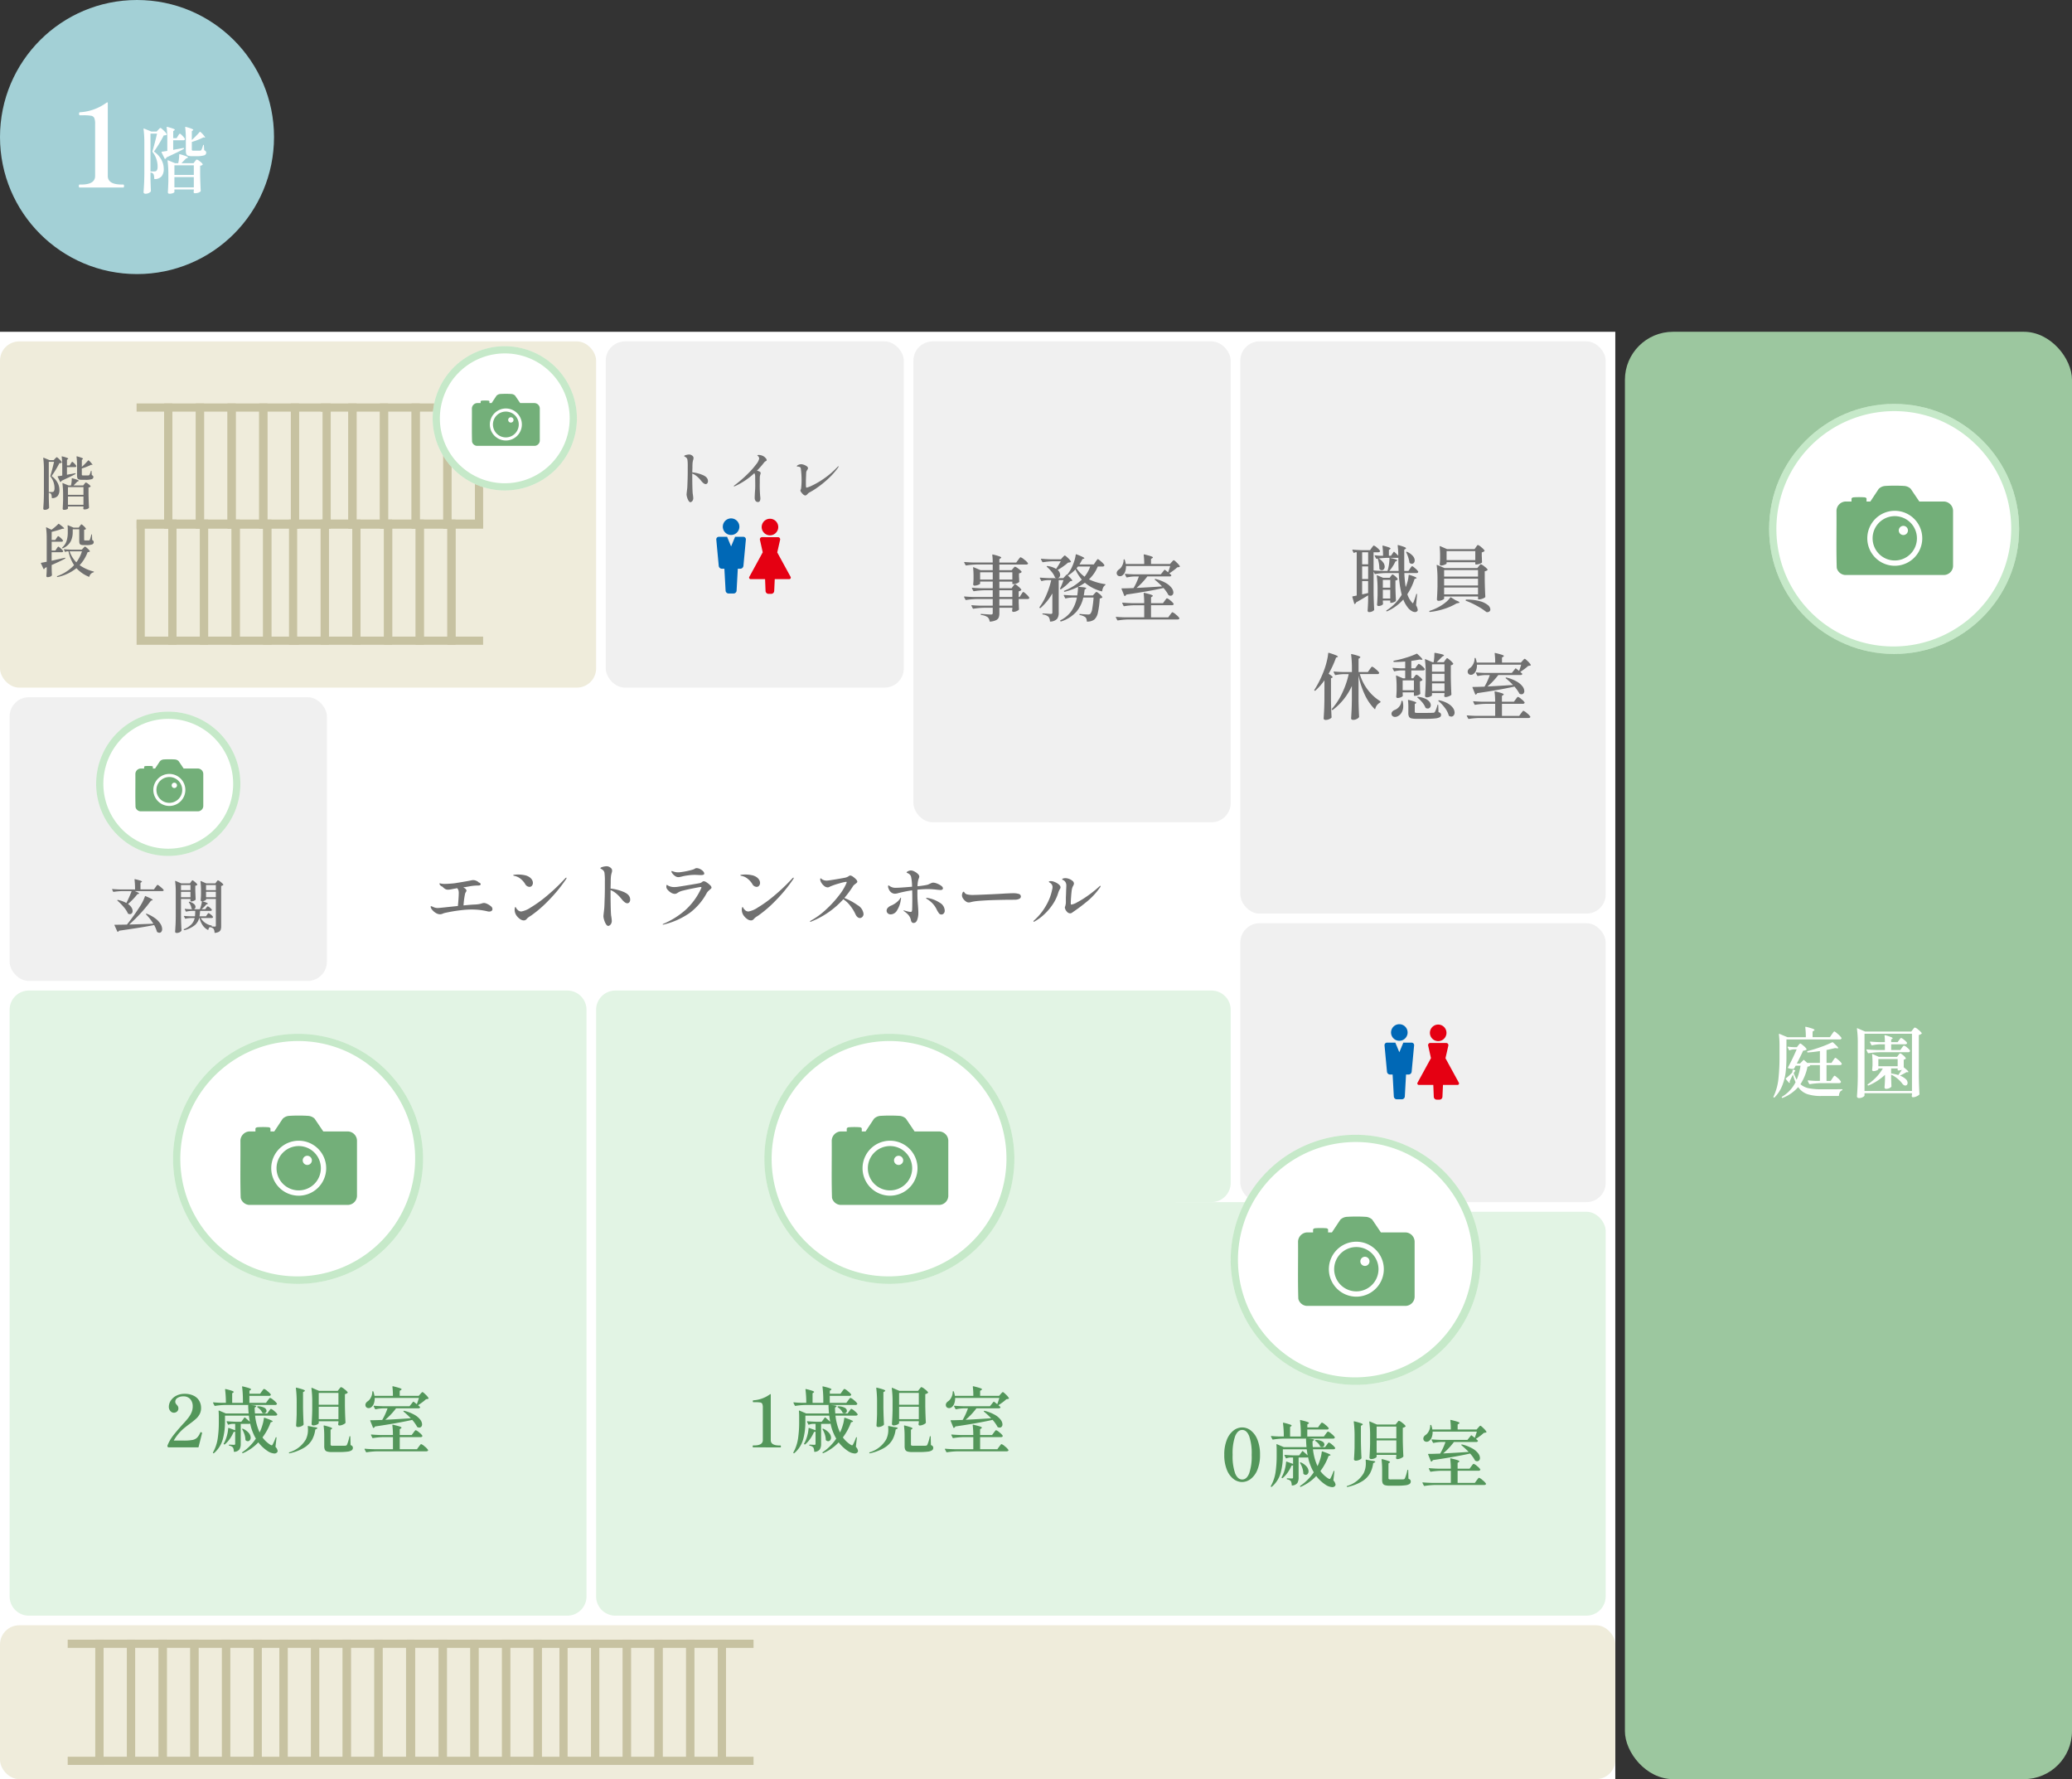 <svg xmlns="http://www.w3.org/2000/svg" width="431" height="370"><rect width="100%" height="100%" fill="#333333" stroke="none"/><defs><clipPath id="a"><path data-name="長方形 86" fill="none" d="M0 0h15.493v15.692H0z"/></clipPath><clipPath id="b"><path data-name="長方形 168" fill="#73af79" d="M0 0h24.258v18.574H0z"/></clipPath><clipPath id="c"><path data-name="長方形 168" fill="#73af79" d="M0 0h14.13v10.819H0z"/></clipPath></defs><g transform="translate(6943 -1785)"><path data-name="長方形 152" fill="#fff" d="M-6943 1854h336v301h-336z"/><rect data-name="長方形 163" width="93" height="301" rx="10" transform="translate(-6605 1854)" fill="#9cc79f"/><path data-name="合体 2" d="M-6815 2121a4 4 0 0 1-4-4v-122a4 4 0 0 1 4-4h124a4 4 0 0 1 4 4v36a4 4 0 0 1-4 4h-7.433v82a4 4 0 0 1-4 4Z" fill="#e2f4e4"/><path data-name="長方形 159" d="M-6711.551 2035h46.047a4 4 0 0 1 4 4v78a4 4 0 0 1-4 4h-50.047v-82a4 4 0 0 1 4-4Z" fill="#e2f4e4"/><rect data-name="長方形 153" width="336" height="32" rx="4" transform="translate(-6943 2123)" fill="#efecdb"/><rect data-name="長方形 164" width="124" height="72" rx="4" transform="translate(-6943 1856)" fill="#efecdb"/><rect data-name="長方形 154" width="76" height="58" rx="4" transform="translate(-6685 1977)" fill="#f0f0f0"/><rect data-name="長方形 156" width="104" height="84" rx="4" transform="translate(-6713 2037)" fill="#e2f4e4"/><rect data-name="長方形 155" width="76" height="119" rx="4" transform="translate(-6685 1856)" fill="#f0f0f0"/><rect data-name="長方形 160" width="66" height="100" rx="4" transform="translate(-6753 1856)" fill="#f0f0f0"/><rect data-name="長方形 161" width="62" height="72" rx="4" transform="translate(-6817 1856)" fill="#f0f0f0"/><rect data-name="長方形 162" width="66" height="59" rx="4" transform="translate(-6941 1930)" fill="#f0f0f0"/><path data-name="パス 921" d="M-6561.96 2000.112q.08-.1.2-.272a2.6 2.6 0 0 1 .192-.256.2.2 0 0 1 .136-.08q.128 0 .736.544a3.829 3.829 0 0 1 .736.784.145.145 0 0 1 0 .16.4.4 0 0 1-.384.176h-11.056v3.552a30.547 30.547 0 0 1-.144 3.12 11.182 11.182 0 0 1-.688 2.824 7.4 7.4 0 0 1-1.632 2.552.126.126 0 0 1-.176.016h-.016a.14.14 0 0 1-.032-.176 11.512 11.512 0 0 0 1.016-3.64 41.225 41.225 0 0 0 .232-4.7v-2.348a18.128 18.128 0 0 0-.128-2.24.136.136 0 0 1 .04-.112.092.092 0 0 1 .1 0l1.648.688h3.812a15.722 15.722 0 0 0-.112-2.048q0-.16.144-.112a11.818 11.818 0 0 1 1.392.392q.384.152.384.264 0 .064-.128.144l-.272.176v1.18h3.6Zm.112 9.152q.064-.1.168-.248a2.391 2.391 0 0 1 .168-.224.177.177 0 0 1 .128-.072q.128 0 .664.48a2.884 2.884 0 0 1 .648.72l.016.064a.223.223 0 0 1-.12.2.566.566 0 0 1-.3.072h-3.76a17.154 17.154 0 0 0-2.288.208h-.044a.135.135 0 0 1-.112-.08l-.272-.56-.016-.064q0-.08.112-.08.72.08 1.584.112h.832v-3.292h-2.112q.112.112.016.176a1.011 1.011 0 0 1-.48.144 10.372 10.372 0 0 1-1.472 3.66 3.706 3.706 0 0 0 1.736.84 13.415 13.415 0 0 0 2.664.216q3.12 0 4.208-.016.128 0 .128.1a.155.155 0 0 1-.112.144.766.766 0 0 0-.424.376 1.669 1.669 0 0 0-.184.66.113.113 0 0 1-.128.128h-3.536a9.018 9.018 0 0 1-2.952-.4 3.782 3.782 0 0 1-1.864-1.456 8.31 8.31 0 0 1-3.216 2.24q-.128.048-.176-.048l-.016-.016a.093.093 0 0 1-.016-.064.135.135 0 0 1 .08-.112 7.4 7.4 0 0 0 2.796-3.008 9.961 9.961 0 0 1-.544-1.6l-.7 1.44a.4.4 0 0 1 .044.176v.064a.116.116 0 0 1-.08.072q-.048.008-.1-.056l-.64-.736q-.08-.112.016-.176a12.486 12.486 0 0 0 1.304-1.184l.1-.512q.032-.144.144-.1l.3.1q.144.048.064.176l-.3.432a7.722 7.722 0 0 0 .624 1.392 12.312 12.312 0 0 0 .8-2.928h-1.012l-.288.544a.178.178 0 0 1-.144.1 1.483 1.483 0 0 1-.288.032 2.316 2.316 0 0 1-.8-.16q-.144-.048-.064-.176.944-1.764 1.792-3.732h-.592a2.738 2.738 0 0 0-.848.176.108.108 0 0 1-.16-.064l-.272-.528a.178.178 0 0 1-.016-.08q0-.08.112-.064a10.933 10.933 0 0 0 1.184.1h.64l.288-.372a1.947 1.947 0 0 0 .136-.16 1.279 1.279 0 0 1 .152-.168.2.2 0 0 1 .128-.056q.128 0 .648.448a2.994 2.994 0 0 1 .648.688.121.121 0 0 1-.032.16 1.486 1.486 0 0 1-.672.192q-.384.88-1.312 2.672h.672l.672-.7q.1-.1.176-.016l.656.592h2.624v-2.468q-1.168.192-2.5.288a.138.138 0 0 1-.14-.112v-.048a.112.112 0 0 1 .1-.128q1.28-.32 2.728-.84a20.951 20.951 0 0 0 2.36-.984.135.135 0 0 1 .176.032q1.088.96 1.088 1.152 0 .1-.24.064l-.416-.048q-.976.24-1.776.4v2.688h1.04l.336-.528a2.844 2.844 0 0 0 .176-.24 2.066 2.066 0 0 1 .16-.216.177.177 0 0 1 .128-.072q.128 0 .664.472a2.8 2.8 0 0 1 .648.712l.016.064a.208.208 0 0 1-.112.192.576.576 0 0 1-.296.068h-2.764v3.3h.864Zm6.688 3.552q0 .16-.36.352a1.656 1.656 0 0 1-.792.192.459.459 0 0 1-.3-.1.281.281 0 0 1-.12-.224q.064-.944.112-1.832t.064-2.328v-6.828a22.381 22.381 0 0 0-.176-3.1v-.032q0-.112.128-.064l1.568.672h9.6l.32-.416a1.837 1.837 0 0 0 .144-.176.991.991 0 0 1 .168-.184.226.226 0 0 1 .136-.056 1.948 1.948 0 0 1 .7.448 3.3 3.3 0 0 1 .7.688q.048.064-.032.144a1.2 1.2 0 0 1-.56.272v8.608q.032 2 .128 3.664a.217.217 0 0 1-.064.16 2.12 2.12 0 0 1-.576.344 1.745 1.745 0 0 1-.688.168.247.247 0 0 1-.272-.24l.016-.16a.994.994 0 0 0 .028-.148v-.288h-9.872Zm0-12.832v11.9h9.872v-11.9Zm7.2 1.312.136-.184a1.637 1.637 0 0 1 .152-.184.184.184 0 0 1 .128-.064 1.728 1.728 0 0 1 .616.384 2.441 2.441 0 0 1 .6.592.178.178 0 0 1 .016.08.212.212 0 0 1-.12.184.534.534 0 0 1-.28.072h-2.9v1.184h1.9l.32-.448.152-.2a2.125 2.125 0 0 1 .168-.2.184.184 0 0 1 .128-.064 1.67 1.67 0 0 1 .64.408 2.465 2.465 0 0 1 .608.632.277.277 0 0 1-.016.16.381.381 0 0 1-.368.176h-5.944a17.154 17.154 0 0 0-2.288.208h-.048a.135.135 0 0 1-.112-.08l-.272-.56a.093.093 0 0 1-.016-.064q0-.08.112-.08.88.08 1.952.112h1.776v-1.184h-.98a9.4 9.4 0 0 0-1.68.208h-.048a.135.135 0 0 1-.112-.08l-.272-.544a.093.093 0 0 1-.016-.064q0-.08.112-.08.88.08 1.952.112h1.04a11.369 11.369 0 0 0-.064-1.328q0-.16.144-.112a10.923 10.923 0 0 1 1.2.384q.336.144.336.24a.144.144 0 0 1-.1.128l-.208.144v.544h1.344Zm-.16 3.136q.048-.064.168-.216t.216-.152q.144 0 .592.376a2.29 2.29 0 0 1 .56.6.107.107 0 0 1-.016.144.743.743 0 0 1-.4.192v1.584q.976.784.976.96 0 .064-.144.064l-.256-.016q-.24.16-1.36.736a3.5 3.5 0 0 1 1.248.752 1.077 1.077 0 0 1 .336.752.588.588 0 0 1-.128.392.418.418 0 0 1-.336.152.673.673 0 0 1-.48-.224.557.557 0 0 1-.112-.112 5.671 5.671 0 0 0-1.016-1.072 5.9 5.9 0 0 0-1.352-.864v.864l.032.7q0 .288.032.832a.157.157 0 0 1-.032.144 1.092 1.092 0 0 1-.416.288 1.685 1.685 0 0 1-.692.132.276.276 0 0 1-.224-.1.339.339 0 0 1-.076-.22q.064-.624.1-1.616v-.976a11.666 11.666 0 0 1-3.4 2.208q-.128.048-.176-.048l-.024-.032a.114.114 0 0 1 .048-.176 10.375 10.375 0 0 0 1.768-1.5 9.552 9.552 0 0 0 1.332-1.78h-.928v.176q0 .1-.352.24a1.81 1.81 0 0 1-.688.144q-.192 0-.256-.24a.673.673 0 0 1 .016-.16 4.288 4.288 0 0 0 .032-.432l.032-.352v-.592q0-.832-.08-1.664v-.032q0-.064.032-.08a.114.114 0 0 1 .1.016l1.248.56h3.808Zm-.144.816h-4.016v1.488h4.016Zm.88 2.224a1.861 1.861 0 0 1-.672.144h-.08a.113.113 0 0 1-.128-.128v-.288h-1.36v1.04a9.886 9.886 0 0 1 1.5.336Z" fill="#fff"/><path data-name="パス 920" d="M-6648 1903.86a.259.259 0 0 1-.015.15.357.357 0 0 1-.345.165h-2.52a24.358 24.358 0 0 0 .28 2.925 9.543 9.543 0 0 0 .413-1.26 6.391 6.391 0 0 0 .2-1.2q.03-.135.15-.09 1.5.465 1.5.66 0 .045-.135.105l-.285.09a12.257 12.257 0 0 1-1.5 3.165 4.781 4.781 0 0 0 .96 1.725q.12.15.165.15.075 0 .165-.225a14.465 14.465 0 0 0 .557-1.635q.03-.09.1-.09t.075.135l-.205 2.25a2.464 2.464 0 0 1 .345.96.347.347 0 0 1-.1.255.635.635 0 0 1-.465.195 1.363 1.363 0 0 1-.69-.225 2.793 2.793 0 0 1-.65-.525 6.393 6.393 0 0 1-1.1-1.86 9.811 9.811 0 0 1-3.36 2.445q-.12.045-.165-.045a.106.106 0 0 1 .05-.15 9.592 9.592 0 0 0 3.15-3.24 21.513 21.513 0 0 1-.615-4.515h-2.73a16.082 16.082 0 0 0-2.145.195h-.045a.127.127 0 0 1-.105-.075l-.21-.435v4.455q.03 1.875.12 3.435a.243.243 0 0 1-.045.15 1.171 1.171 0 0 1-.412.277 1.573 1.573 0 0 1-.623.113.258.258 0 0 1-.21-.09.318.318 0 0 1-.075-.21q.06-.735.105-2.01v-1.17q-1.41.87-2.505 1.47a.529.529 0 0 1-.225.315.121.121 0 0 1-.1.015.1.1 0 0 1-.055-.075l-.4-1.38v-.03a.1.1 0 0 1 .09-.105q.135-.03.337-.068t.488-.1v-9h-.27a.66.66 0 0 0-.225.1q-.12.09-.165-.03l-.24-.48a.087.087 0 0 1-.015-.06q0-.075.1-.075.825.075 1.83.105h1.755l.345-.48.15-.2a1.94 1.94 0 0 1 .172-.21.189.189 0 0 1 .127-.067 1.924 1.924 0 0 1 .638.427 2.777 2.777 0 0 1 .637.653.167.167 0 0 1 .015.075.2.2 0 0 1-.113.173.5.5 0 0 1-.262.068h-.975v3.78q.825.075 1.875.105h1.02a8.137 8.137 0 0 0 .315-1.4 8.238 8.238 0 0 0 .09-1.327h-.51q-.885.03-1.71.135a3.03 3.03 0 0 1 .938.847 1.546 1.546 0 0 1 .293.847.823.823 0 0 1-.173.54.532.532 0 0 1-.427.21.631.631 0 0 1-.45-.21.2.2 0 0 1-.06-.15 6.456 6.456 0 0 0-.31-1.948l-.01-.105-.225.03h-.045a.127.127 0 0 1-.11-.075l-.255-.51-.015-.06q0-.1.12-.075a8.9 8.9 0 0 0 1.05.09h.57a15.393 15.393 0 0 0-.12-1.995q0-.15.135-.1a10.714 10.714 0 0 1 1.215.36q.33.135.33.24 0 .06-.105.135l-.24.15v1.215h.435l.54-.78a.1.1 0 0 1 .165-.015q.51.465.81.795a17.6 17.6 0 0 0-.12-2.115q0-.15.135-.105.9.255 1.252.4t.352.248q0 .075-.12.15l-.255.165v4.417h.87l.33-.495q.06-.075.158-.218a1.538 1.538 0 0 1 .165-.21.189.189 0 0 1 .128-.067q.12 0 .622.443a3.021 3.021 0 0 1 .628.667Zm-1.77-1.785a.2.2 0 0 1-.06-.15 6.865 6.865 0 0 0-.65-2.025.1.1 0 0 1-.015-.09.1.1 0 0 1 .045-.06.162.162 0 0 1 .15.015 3.418 3.418 0 0 1 1.192.863 1.466 1.466 0 0 1 .383.908.77.77 0 0 1-.173.517.54.54 0 0 1-.427.2.817.817 0 0 1-.45-.178Zm-9.885.285h1.245v-2.505h-1.25Zm7.59 1.38q-.06-1.155-.06-2.76a.566.566 0 0 1-.18.03h-1.61q1.56.345 1.56.525 0 .06-.135.12l-.255.12a7.713 7.713 0 0 1-1.275 1.965Zm-7.59 1.68h1.245v-2.625h-1.25Zm4.305 4.47v.255l.03.36v.075a.167.167 0 0 1-.015.075.734.734 0 0 1-.367.263 1.486 1.486 0 0 1-.568.112.258.258 0 0 1-.21-.09.318.318 0 0 1-.075-.21q.06-.72.105-1.95v-1.125a20.982 20.982 0 0 0-.165-2.91v-.03q0-.1.12-.06l1.2.51h1.365l.24-.345q.045-.06.157-.2t.2-.143q.135 0 .555.36a1.93 1.93 0 0 1 .51.57q.045.06-.03.135a.91.91 0 0 1-.435.18v1.44q.045 1.8.105 2.7a.2.2 0 0 1-.06.15 1.446 1.446 0 0 1-.435.247 1.41 1.41 0 0 1-.51.113h-.06a.106.106 0 0 1-.12-.12v-.36Zm1.54-4.29h-1.545v1.62h1.545Zm-4.605.24h-1.245v2.775l1.245-.285Zm4.605 1.815h-1.545v1.815h1.545Zm17.835-8.88a2.161 2.161 0 0 0 .127-.18 1.077 1.077 0 0 1 .143-.18.207.207 0 0 1 .135-.075 1.978 1.978 0 0 1 .682.45 3.089 3.089 0 0 1 .683.69q.045.06-.03.135a.977.977 0 0 1-.54.255v.735l.03.585q0 .24.03.69v.045q0 .135-.428.3a2.171 2.171 0 0 1-.772.165h-.09a.106.106 0 0 1-.12-.12v-.345h-5.97v.255q0 .06-.187.165a2.341 2.341 0 0 1-.457.188 1.792 1.792 0 0 1-.525.083.221.221 0 0 1-.187-.09.34.34 0 0 1-.067-.21q.045-.345.06-.7a3.233 3.233 0 0 1 .015-.345v-.675a17.941 17.941 0 0 0-.09-1.92v-.03q0-.1.12-.06l1.413.609h5.73Zm-.15 2.715v-1.875h-5.97v1.875Zm.735 1.26a2.177 2.177 0 0 0 .15-.173 2.176 2.176 0 0 1 .15-.172.173.173 0 0 1 .12-.06 2.088 2.088 0 0 1 .7.428 3.008 3.008 0 0 1 .7.653.106.106 0 0 1-.045.15 1.039 1.039 0 0 1-.54.225v1.845q.03 1.875.12 3.435a.2.2 0 0 1-.06.15 1.873 1.873 0 0 1-.562.285 2.05 2.05 0 0 1-.668.135h-.1a.106.106 0 0 1-.12-.12v-.48h-7.06v.435q0 .12-.39.293a1.914 1.914 0 0 1-.78.173.324.324 0 0 1-.24-.09.288.288 0 0 1-.09-.21q.09-1.32.12-2.67v-1.487a20.982 20.982 0 0 0-.165-2.91v-.03q0-.105.12-.06l1.515.645h6.815Zm-.165 2.16v-1.35h-7.05v1.35Zm-7.05 1.845h7.05v-1.41h-7.05Zm0 .435v1.425h7.05v-1.425Zm1.275 2.085q.075-.1.165-.03l.945.585q.81.315.81.45 0 .09-.24.135l-.375.075a12.156 12.156 0 0 1-2.475 1.11 14.83 14.83 0 0 1-3.03.66h-.045a.127.127 0 0 1-.105-.075.061.061 0 0 1-.015-.045q0-.075.09-.105a11.189 11.189 0 0 0 2.205-.99 8.527 8.527 0 0 0 1.17-.825 5.249 5.249 0 0 0 .9-.945Zm3.285.675q-.12-.05-.075-.15v-.015a.139.139 0 0 1 .15-.09 9.977 9.977 0 0 1 2.82.337 4.353 4.353 0 0 1 1.642.8 1.276 1.276 0 0 1 .517.9.52.52 0 0 1-.195.428.754.754 0 0 1-.525.143.269.269 0 0 1-.135-.045 13.185 13.185 0 0 0-1.964-1.273 15.807 15.807 0 0 0-2.235-1.035Zm-29.455 16.53a12.637 12.637 0 0 1-1.875 2.13q-.06.09-.165.015h-.015q-.105-.075-.03-.165a21.937 21.937 0 0 0 2.16-4.5 15.822 15.822 0 0 0 .45-1.59 10.138 10.138 0 0 0 .255-1.515q.03-.135.15-.09a15.476 15.476 0 0 1 1.47.51q.4.18.4.285 0 .06-.12.1l-.27.1a20.507 20.507 0 0 1-1.545 3.36q.84.525.84.7 0 .09-.12.135l-.225.1v4.65q.03 1.875.12 3.435a.2.2 0 0 1-.06.15 1.5 1.5 0 0 1-.5.3 1.788 1.788 0 0 1-.667.135.486.486 0 0 1-.3-.09.259.259 0 0 1-.12-.21q.06-.885.1-1.717t.06-2.183Zm9.42-2.28.165-.233a2.213 2.213 0 0 1 .18-.225q.09-.1.15-.1a2.261 2.261 0 0 1 .735.5 3.365 3.365 0 0 1 .72.727.136.136 0 0 1 0 .15.372.372 0 0 1-.36.165h-3.65a9.9 9.9 0 0 0 1.673 3.293 9.509 9.509 0 0 0 2.557 2.338.159.159 0 0 1 .075.15v.015a.22.22 0 0 1-.1.135 1.966 1.966 0 0 0-.99 1.275q-.015.075-.053.09t-.1-.045a10.327 10.327 0 0 1-2.04-2.985 17.346 17.346 0 0 1-1.29-3.96v5.11q.03 1.86.12 3.45a.183.183 0 0 1-.045.135 1.2 1.2 0 0 1-.487.36 1.635 1.635 0 0 1-.7.165.512.512 0 0 1-.315-.09.259.259 0 0 1-.12-.21q.06-.885.1-1.718t.06-2.183v-2.859a12.944 12.944 0 0 1-3.96 4.98.118.118 0 0 1-.165-.015l-.015-.015a.12.12 0 0 1-.015-.18 13.851 13.851 0 0 0 2.138-3.285 18.323 18.323 0 0 0 1.362-3.945h-1.005a10.584 10.584 0 0 0-1.725.2h-.045a.127.127 0 0 1-.1-.075l-.255-.525a.087.087 0 0 1-.015-.06q0-.075.105-.075.825.075 1.83.105h1.875v-.69a23.024 23.024 0 0 0-.165-2.925v-.03q0-.12.12-.09a12.576 12.576 0 0 1 1.41.39q.39.15.39.255 0 .075-.12.15l-.255.18v2.76h1.935Zm15.7-1.905q.06-.075.142-.187a1.535 1.535 0 0 1 .142-.173.173.173 0 0 1 .12-.06q.12 0 .63.45a3.082 3.082 0 0 1 .63.675q.045.06-.03.135a.885.885 0 0 1-.465.225v2.6q.03 1.875.12 3.435a.2.2 0 0 1-.06.15 1.9 1.9 0 0 1-.54.285 1.834 1.834 0 0 1-.63.135.263.263 0 0 1-.27-.225.9.9 0 0 1 .03-.15q0-.015.03-.165v-.285h-2.6v.435q0 .12-.352.285a1.731 1.731 0 0 1-.743.165.351.351 0 0 1-.247-.09.278.278 0 0 1-.1-.21q.1-1.35.135-2.97v-1.64a20.982 20.982 0 0 0-.157-2.915v-.03q0-.12.12-.075l1.425.615h.27a10.981 10.981 0 0 0 .15-1.83q0-.135.15-.105a14.124 14.124 0 0 1 1.448.3q.4.12.4.21 0 .06-.12.135l-.255.15q-.51.525-1.14 1.14h1.482Zm-6.375 3.39q.045-.06.128-.165a1.2 1.2 0 0 1 .142-.158.183.183 0 0 1 .12-.052 1.675 1.675 0 0 1 .622.4 2.547 2.547 0 0 1 .608.623q.045.06-.03.135a.885.885 0 0 1-.465.225v.9l.015.54q.015.6.06 1.065a.2.2 0 0 1-.06.15 1.233 1.233 0 0 1-.472.247 1.91 1.91 0 0 1-.593.113h-.09a.106.106 0 0 1-.12-.12v-.6h-2.34v.255l.03.36v.075a.167.167 0 0 1-.015.075 1.068 1.068 0 0 1-.443.278 1.725 1.725 0 0 1-.637.128.237.237 0 0 1-.2-.09.34.34 0 0 1-.067-.21q.045-.42.06-.84l.015-.4v-.78a18.963 18.963 0 0 0-.12-2.235v-.03q0-.12.12-.075l1.335.57h.45v-1.644h-.828a6.309 6.309 0 0 0-1.365.18q-.12.03-.15-.06l-.27-.525a.087.087 0 0 1-.015-.06q0-.075.12-.075.72.075 1.65.105h.86v-1.41q-1.14.09-2.325.09a.122.122 0 0 1-.12-.1v-.07q0-.075.09-.09a22.234 22.234 0 0 0 2.543-.638 16.121 16.121 0 0 0 2.162-.812.127.127 0 0 1 .165.03q1.065.96 1.065 1.155 0 .09-.24.06l-.39-.045q-.6.135-1.68.285v1.545h.81l.315-.465q.075-.09.15-.195a2.05 2.05 0 0 1 .155-.188.2.2 0 0 1 .13-.082 1.8 1.8 0 0 1 .615.413 2.688 2.688 0 0 1 .615.637l.015.06a.209.209 0 0 1-.112.188.531.531 0 0 1-.278.068h-2.415v1.634h.4Zm6.225-.99v-1.545h-2.6v1.545Zm-2.6.435v1.545h2.6v-1.545Zm-3.76 3.42v-2.055h-2.34v2.055Zm3.765-1.44v1.59h2.6v-1.59Zm-3.015 2.985a.111.111 0 0 1-.053-.075q-.008-.045.023-.06a.162.162 0 0 1 .15-.045 4.751 4.751 0 0 1 1.508.39 2.3 2.3 0 0 1 .863.645 1.18 1.18 0 0 1 .27.7.729.729 0 0 1-.18.5.593.593 0 0 1-.465.2.8.8 0 0 1-.36-.09.178.178 0 0 1-.1-.1 4.282 4.282 0 0 0-.675-1.1 6.414 6.414 0 0 0-.981-.965Zm-1.905 1.845a11.032 11.032 0 0 0-.075-1.275q0-.15.135-.105a11.062 11.062 0 0 1 1.253.36q.337.135.337.24 0 .045-.105.12l-.21.135v1.605a.189.189 0 0 0 .105.195 1.7 1.7 0 0 0 .51.045h1.71q1.095 0 1.485-.03a.515.515 0 0 0 .233-.038.476.476 0 0 0 .142-.142 6.02 6.02 0 0 0 .525-1.395q.015-.105.1-.105.075 0 .075.12l.045 1.425a.867.867 0 0 1 .42.233.507.507 0 0 1 .12.338.547.547 0 0 1-.27.487 2.483 2.483 0 0 1-.968.255 18.47 18.47 0 0 1-2.012.082h-1.83a4.524 4.524 0 0 1-1.1-.1.742.742 0 0 1-.495-.352 1.646 1.646 0 0 1-.135-.75Zm6.285-1.125a.111.111 0 0 1-.052-.075q-.008-.045.023-.06a.162.162 0 0 1 .15-.045 5.861 5.861 0 0 1 1.845.682 3.281 3.281 0 0 1 1.042.93 1.707 1.707 0 0 1 .323.938.921.921 0 0 1-.195.6.6.6 0 0 1-.48.24.868.868 0 0 1-.45-.135.144.144 0 0 1-.09-.12 4.752 4.752 0 0 0-.81-1.568 8.069 8.069 0 0 0-1.306-1.387Zm-7.74.045a.106.106 0 0 1 .12-.12h.015a.117.117 0 0 1 .135.1 3.887 3.887 0 0 1 .12.975 2.569 2.569 0 0 1-.345 1.38 1.949 1.949 0 0 1-.84.78 1.259 1.259 0 0 1-.51.12.841.841 0 0 1-.45-.12.623.623 0 0 1-.27-.345 1.317 1.317 0 0 1-.03-.195.686.686 0 0 1 .165-.435 1.181 1.181 0 0 1 .42-.323 2.181 2.181 0 0 0 .982-.677 1.986 1.986 0 0 0 .488-1.14Zm25.215-8.46q.045-.045.15-.165a1.373 1.373 0 0 1 .172-.173.212.212 0 0 1 .128-.052q.12 0 .622.495a3.476 3.476 0 0 1 .622.735.11.11 0 0 1-.03.15 2.294 2.294 0 0 1-.5.1 8.374 8.374 0 0 1-.78.645q-.465.345-.87.6l.375.33q.09.09.03.165a.369.369 0 0 1-.345.15h-4.629a14.207 14.207 0 0 1-2.25 2.385q2.685-.135 5.31-.315a15.757 15.757 0 0 0-1.47-1.365q-.1-.075-.03-.15a.114.114 0 0 1 .15-.03 8.1 8.1 0 0 1 2.122.825 3.924 3.924 0 0 1 1.208 1.02 1.7 1.7 0 0 1 .375.96.711.711 0 0 1-.165.487.535.535 0 0 1-.42.188.8.8 0 0 1-.36-.09.117.117 0 0 1-.1-.1 8.091 8.091 0 0 0-1.005-1.41q-3.075.69-7.74 1.365a.642.642 0 0 1-.285.3l-.045.015q-.045 0-.1-.09l-.555-1.38-.015-.06q0-.075.105-.075.78 0 1.9-.045l.5-.015a11.464 11.464 0 0 0 .6-1.147 13.43 13.43 0 0 0 .51-1.267h-.915a8.475 8.475 0 0 0-1.545.195.283.283 0 0 1-.09-.015.09.09 0 0 1-.06-.06l-.27-.525-.015-.06q0-.075.105-.075.81.075 1.815.1h5.55l.72-.9q.06-.09.165-.015l.33.255.3.24q.24-.63.435-1.3h-9.2a3.054 3.054 0 0 1-.172 1.155 1.662 1.662 0 0 1-.517.75.874.874 0 0 1-.57.21.735.735 0 0 1-.368-.1.557.557 0 0 1-.247-.277.952.952 0 0 1-.06-.27.794.794 0 0 1 .135-.435 1.082 1.082 0 0 1 .36-.345 2.123 2.123 0 0 0 .66-.81 2.5 2.5 0 0 0 .285-1.155q0-.12.1-.12a.117.117 0 0 1 .135.105 4.651 4.651 0 0 1 .21.855h3.84a13.9 13.9 0 0 0-.105-1.875q0-.15.135-.12 1.02.255 1.4.39t.375.24q0 .075-.12.15l-.27.165v1.05h3.939Zm-1.44 8.04.157-.21a2.192 2.192 0 0 1 .188-.23.207.207 0 0 1 .135-.075 2.022 2.022 0 0 1 .69.45 2.906 2.906 0 0 1 .675.675.136.136 0 0 1 0 .15.372.372 0 0 1-.36.165h-4.335v2.52h3.585l.375-.525q.075-.09.188-.24t.18-.225a.184.184 0 0 1 .128-.075 2.182 2.182 0 0 1 .72.48 3.15 3.15 0 0 1 .7.7l.03.075a.2.2 0 0 1-.113.173.563.563 0 0 1-.292.068h-10.241a16.082 16.082 0 0 0-2.145.195h-.045a.127.127 0 0 1-.1-.075l-.27-.525a.087.087 0 0 1-.015-.06q0-.075.1-.075.825.075 1.83.1h3.975v-2.506h-2.01a16.082 16.082 0 0 0-2.145.2h-.045a.127.127 0 0 1-.105-.075l-.255-.525a.087.087 0 0 1-.015-.06q0-.075.1-.075.825.075 1.83.1h2.64a15.875 15.875 0 0 0-.12-2.025q0-.15.135-.12 1.02.24 1.395.375t.375.255q0 .045-.12.135l-.255.165v1.215h2.49Z" fill="#707070"/><path data-name="パス 919" d="M-6732.27 1906.91q.06-.075.142-.187a1.534 1.534 0 0 1 .142-.173.173.173 0 0 1 .12-.06 1.961 1.961 0 0 1 .645.443 3.374 3.374 0 0 1 .66.668q.045.06-.03.135a1.013 1.013 0 0 1-.51.24v1.17h.195l.33-.51.158-.24a1.949 1.949 0 0 1 .158-.218.166.166 0 0 1 .12-.067q.12 0 .623.465a2.868 2.868 0 0 1 .607.69l.015.06a.209.209 0 0 1-.113.188.531.531 0 0 1-.277.067h-1.815v.765l.03.615q0 .24.03.72v.045q0 .135-.412.33a1.791 1.791 0 0 1-.757.195.263.263 0 0 1-.27-.225l.015-.15.045-.2v-.285h-2.7v1.129a2.447 2.447 0 0 1-.135.893 1.112 1.112 0 0 1-.54.555 3.514 3.514 0 0 1-1.23.307h-.03q-.075 0-.1-.1a1.349 1.349 0 0 0-.39-.81 2.782 2.782 0 0 0-1.335-.465q-.12-.03-.12-.12 0-.135.12-.105 1.68.12 2.025.12a.41.41 0 0 0 .278-.075.332.332 0 0 0 .076-.26v-1.065h-1.86a16.082 16.082 0 0 0-2.145.2h-.03a.136.136 0 0 1-.12-.075l-.27-.525-.015-.06q0-.075.105-.075.81.075 1.815.1h2.52v-1.38h-3.39a16.082 16.082 0 0 0-2.145.2h-.045a.127.127 0 0 1-.1-.075l-.27-.525a.087.087 0 0 1-.015-.06q0-.075.1-.075.825.075 1.83.105h4.035v-1.4h-1.755a16.082 16.082 0 0 0-2.145.2h-.03a.136.136 0 0 1-.12-.075l-.27-.51-.015-.06q0-.075.1-.075.81.075 1.815.105h2.42v-1.385h-2.625v.42q0 .105-.4.263a2.056 2.056 0 0 1-.757.157.254.254 0 0 1-.218-.09.34.34 0 0 1-.068-.21q.045-.33.06-.645a2.645 2.645 0 0 1 .015-.315v-.645a16.043 16.043 0 0 0-.09-1.815v-.03q0-.12.12-.075l1.44.615h2.52v-1.185h-3.36a16.082 16.082 0 0 0-2.145.2h-.03a.136.136 0 0 1-.12-.075l-.27-.51-.015-.06q0-.075.105-.075.81.075 1.815.105h4.02a12.157 12.157 0 0 0-.09-1.56q0-.15.135-.1a13.469 13.469 0 0 1 1.35.383q.375.143.375.247 0 .075-.12.15l-.27.165v.72h3.51l.4-.54q.06-.09.18-.247a2.429 2.429 0 0 1 .2-.233.207.207 0 0 1 .135-.075 2.413 2.413 0 0 1 .758.488 3.273 3.273 0 0 1 .757.727l.03.06a.2.2 0 0 1-.112.173.563.563 0 0 1-.293.068h-5.562v1.174h2.55l.3-.36q.045-.045.135-.15a1.155 1.155 0 0 1 .157-.157.212.212 0 0 1 .128-.053 1.985 1.985 0 0 1 .675.4 2.728 2.728 0 0 1 .675.622q.045.06-.03.135a1 1 0 0 1-.51.225v.615l.03.48q0 .225.03.585a.183.183 0 0 1-.045.135 1.459 1.459 0 0 1-.51.285 1.863 1.863 0 0 1-.645.135h-.12a.106.106 0 0 1-.12-.12v-.4h-2.7v1.38h2.55Zm-6.855-2.9v1.52h2.625v-1.515Zm6.705 1.52v-1.515h-2.7v1.515Zm0 2.22h-2.7v1.4h2.7Zm-2.7 3.21h2.7v-1.38h-2.7Zm20.01-9.12q.06-.09.173-.248a2.827 2.827 0 0 1 .18-.233.184.184 0 0 1 .127-.075q.12 0 .675.495a3.459 3.459 0 0 1 .675.72.259.259 0 0 1-.015.15.372.372 0 0 1-.36.165h-1a7.412 7.412 0 0 1-1.83 2.67 11.509 11.509 0 0 0 3.33.99q.135.03.105.105a.185.185 0 0 1-.09.135 1.132 1.132 0 0 0-.375.45 2.336 2.336 0 0 0-.21.705q-.015.135-.135.105a8.881 8.881 0 0 1-3.47-1.784 10.315 10.315 0 0 1-1.41.855q1.695.09 1.695.285 0 .06-.1.135l-.24.15q-.06.6-.18 1.215h1.9l.315-.36q.06-.06.2-.21t.233-.15q.135 0 .607.4a2.69 2.69 0 0 1 .593.63q.045.06-.03.135a.855.855 0 0 1-.495.18 17.533 17.533 0 0 1-.38 2.93 2.641 2.641 0 0 1-.728 1.44 2.425 2.425 0 0 1-1.47.45.106.106 0 0 1-.12-.12 1.167 1.167 0 0 0-.27-.78 2.771 2.771 0 0 0-1.155-.465.109.109 0 0 1-.1-.12q0-.135.12-.105 1.285.105 1.66.105a.672.672 0 0 0 .485-.135 2.172 2.172 0 0 0 .4-1.08 20.346 20.346 0 0 0 .278-2.31h-2.138a6.894 6.894 0 0 1-1.417 2.935 7.241 7.241 0 0 1-3.2 2.04h-.045a.143.143 0 0 1-.12-.06l-.015-.03a.087.087 0 0 1-.015-.06.13.13 0 0 1 .057-.1 5.943 5.943 0 0 0 2.325-1.98 7.5 7.5 0 0 0 1.095-2.745h-.87a6.864 6.864 0 0 0-1.425.18q-.12.03-.15-.06l-.27-.525a.087.087 0 0 1-.015-.06q0-.075.105-.075.81.075 1.785.105h.915a12.714 12.714 0 0 0 .165-1.77 14.948 14.948 0 0 1-2.76 1.005q-.12.03-.15-.06v-.015a.1.1 0 0 1 .06-.15 10.714 10.714 0 0 0 3.63-2.295 9.364 9.364 0 0 1-1.32-2.115 7.285 7.285 0 0 1-1.575 1.27q.915.84.915 1.035 0 .075-.165.105l-.28.05a8.363 8.363 0 0 1-.87.863 9.379 9.379 0 0 1-1.005.773.128.128 0 0 1-.165 0 .1.1 0 0 1-.045-.15 13.306 13.306 0 0 0 .7-1.725h-.99v6.779a2.057 2.057 0 0 1-.337 1.27 1.968 1.968 0 0 1-1.372.563h-.03q-.09 0-.09-.105a1.523 1.523 0 0 0-.296-.888 2.088 2.088 0 0 0-1.14-.48q-.12-.03-.12-.12a.08.08 0 0 1 .09-.09q.195 0 .457.015l.5.03q.465.045.72.045a.32.32 0 0 0 .238-.07.323.323 0 0 0 .06-.217v-3.973a11.84 11.84 0 0 1-2.46 3.03q-.105.075-.165-.015l-.03-.03a.109.109 0 0 1 0-.165 12.543 12.543 0 0 0 1.432-2.558 18.086 18.086 0 0 0 .983-3.022h-.75a4.79 4.79 0 0 0-1.185.18q-.12.03-.15-.06l-.27-.51-.01-.06q0-.075.105-.075.81.075 1.815.105h1.6a.854.854 0 0 1-.285-.075.254.254 0 0 1-.105-.12 4.038 4.038 0 0 0-.66-1.1 8.556 8.556 0 0 0-.99-1.042.11.11 0 0 1-.053-.068.071.071 0 0 1 .023-.068.162.162 0 0 1 .15-.045 4.626 4.626 0 0 1 1.785.6 18.263 18.263 0 0 0 .975-1.59h-1.56a16.082 16.082 0 0 0-2.145.2h-.045a.127.127 0 0 1-.1-.075l-.27-.51a.087.087 0 0 1-.015-.06q0-.075.12-.075.81.075 1.815.105h2.22l.345-.39q.06-.06.217-.225t.247-.165q.12 0 .622.48a3.491 3.491 0 0 1 .638.735.106.106 0 0 1-.045.15 1.356 1.356 0 0 1-.525.105 12.47 12.47 0 0 1-1.012.795 13.21 13.21 0 0 1-1.167.743 1.341 1.341 0 0 1 .525 1.005.739.739 0 0 1-.157.48.549.549 0 0 1-.412.21h1.23l.615-.675a.145.145 0 0 1 .075-.06q.045-.015.06 0l.03.045a7.533 7.533 0 0 0 .824-1.23 9.543 9.543 0 0 0 .615-1.463 7.544 7.544 0 0 0 .36-1.477q.03-.135.15-.09 1.65.63 1.65.81 0 .045-.135.1l-.27.09q-.165.345-.615 1.1h2.985Zm-3.66.975q-.09.12-.3.36a6.626 6.626 0 0 0 1.67 1.755 7.31 7.31 0 0 0 1.18-2.115Zm19.485-.915q.045-.045.15-.165a1.373 1.373 0 0 1 .172-.173.212.212 0 0 1 .128-.052q.12 0 .622.495a3.476 3.476 0 0 1 .622.735.11.11 0 0 1-.03.15 2.294 2.294 0 0 1-.5.1 8.374 8.374 0 0 1-.78.645q-.465.345-.87.6l.375.33q.09.09.03.165a.369.369 0 0 1-.345.15h-4.629a14.207 14.207 0 0 1-2.25 2.39q2.685-.135 5.31-.315a15.757 15.757 0 0 0-1.47-1.365q-.1-.075-.03-.15a.114.114 0 0 1 .15-.03 8.1 8.1 0 0 1 2.122.825 3.924 3.924 0 0 1 1.208 1.02 1.7 1.7 0 0 1 .375.96.711.711 0 0 1-.165.487.535.535 0 0 1-.42.188.8.8 0 0 1-.36-.09.117.117 0 0 1-.1-.105 8.091 8.091 0 0 0-1.005-1.41q-3.075.69-7.74 1.365a.642.642 0 0 1-.285.3l-.045.015q-.045 0-.1-.09l-.555-1.38-.015-.06q0-.075.105-.075.78 0 1.9-.045l.5-.015a11.464 11.464 0 0 0 .6-1.148 13.43 13.43 0 0 0 .51-1.267h-.915a8.475 8.475 0 0 0-1.545.195.283.283 0 0 1-.09-.015.09.09 0 0 1-.07-.065l-.27-.525-.015-.06q0-.075.105-.075.81.075 1.815.1h5.55l.72-.9q.06-.09.165-.015l.33.255.3.24q.24-.63.435-1.3h-9.2a3.054 3.054 0 0 1-.172 1.155 1.662 1.662 0 0 1-.517.75.874.874 0 0 1-.57.21.735.735 0 0 1-.368-.1.557.557 0 0 1-.247-.277.952.952 0 0 1-.06-.27.794.794 0 0 1 .139-.428 1.082 1.082 0 0 1 .36-.345 2.123 2.123 0 0 0 .66-.81 2.5 2.5 0 0 0 .285-1.155q0-.12.1-.12a.117.117 0 0 1 .135.105 4.651 4.651 0 0 1 .21.855h3.84a13.9 13.9 0 0 0-.105-1.875q0-.15.135-.12 1.02.255 1.4.39t.375.24q0 .075-.12.15l-.27.165v1.05h3.945Zm-1.44 8.04.157-.21a2.192 2.192 0 0 1 .188-.23.207.207 0 0 1 .135-.075 2.022 2.022 0 0 1 .69.45 2.906 2.906 0 0 1 .675.675.136.136 0 0 1 0 .15.372.372 0 0 1-.36.165h-4.335v2.525h3.585l.375-.525q.075-.09.188-.24t.18-.225a.184.184 0 0 1 .128-.075 2.182 2.182 0 0 1 .72.48 3.15 3.15 0 0 1 .7.705l.03.075a.2.2 0 0 1-.113.173.563.563 0 0 1-.292.067h-10.241a16.082 16.082 0 0 0-2.145.2h-.045a.127.127 0 0 1-.1-.075l-.275-.53a.087.087 0 0 1-.015-.06q0-.075.1-.075.825.075 1.83.1h3.975v-2.515h-2.01a16.082 16.082 0 0 0-2.145.195h-.045a.127.127 0 0 1-.105-.075l-.255-.525a.087.087 0 0 1-.015-.06q0-.075.1-.075.825.075 1.83.105h2.64a15.875 15.875 0 0 0-.105-2.025q0-.15.135-.12 1.02.24 1.395.375t.375.255q0 .045-.12.135l-.255.165v1.215h2.49Z" fill="#707070"/><path data-name="パス 916" d="M-6914.96 1970.32q.9.348.9.48 0 .06-.132.1l-.228.06a14.494 14.494 0 0 1-1.956 2.04 2.437 2.437 0 0 1 .726.72 1.414 1.414 0 0 1 .234.732.712.712 0 0 1-.156.474.52.52 0 0 1-.42.186.724.724 0 0 1-.324-.084.094.094 0 0 1-.084-.088 5.812 5.812 0 0 0-.9-1.35 12.309 12.309 0 0 0-1.26-1.278q-.048-.036-.048-.066a.075.075 0 0 1 .024-.054.13.13 0 0 1 .12-.036 6.184 6.184 0 0 1 1.752.636 23.276 23.276 0 0 0 1.092-2.472h-2.016a12.865 12.865 0 0 0-1.716.156h-.036a.1.1 0 0 1-.084-.06l-.2-.42a.069.069 0 0 1-.012-.048q0-.06.084-.06.66.06 1.464.084h3.228a16.519 16.519 0 0 0-.108-2.04v-.024q0-.1.1-.072.84.2 1.146.312t.306.2q0 .048-.1.108l-.216.132v1.38h2.8l.336-.468.156-.216a2.474 2.474 0 0 1 .156-.2.162.162 0 0 1 .108-.066 1.209 1.209 0 0 1 .39.246q.318.246.6.51t.282.348q-.012.192-.312.192Zm-1.164 6.948q2.004-.048 5.024-.168a11.062 11.062 0 0 0-1.508-1.932q-.06-.072-.012-.12a.125.125 0 0 1 .132-.024 7.241 7.241 0 0 1 1.854 1.02 4.083 4.083 0 0 1 1.044 1.14 2.135 2.135 0 0 1 .318 1.032.89.89 0 0 1-.162.558.5.5 0 0 1-.414.21.788.788 0 0 1-.444-.156.155.155 0 0 1-.072-.1 6.4 6.4 0 0 0-.576-1.352q-2.26.468-7.284 1.176a.585.585 0 0 1-.252.228l-.036.012q-.036 0-.084-.072l-.588-1.3-.016-.044q0-.06.084-.06.96 0 2.52-.036a43.247 43.247 0 0 0 2.776-3.888 9.565 9.565 0 0 0 .972-1.98q.036-.108.132-.048.84.36 1.158.54t.318.264q0 .048-.12.084l-.24.06a28.319 28.319 0 0 1-2.046 2.5 31.836 31.836 0 0 1-2.478 2.456Zm10.776-5.316v3.756q.024 1.488.1 2.76a.267.267 0 0 1-.024.12 1.021 1.021 0 0 1-.384.3 1.3 1.3 0 0 1-.588.132.363.363 0 0 1-.238-.072.211.211 0 0 1-.09-.168q.048-.708.084-1.374t.048-1.746v-5.06a16.786 16.786 0 0 0-.132-2.328v-.024q0-.084.1-.048l1.172.512h1.812l.216-.312.1-.138a1.228 1.228 0 0 1 .114-.138.138.138 0 0 1 .1-.048q.108 0 .5.336a2.22 2.22 0 0 1 .492.516q.036.048-.024.108a.65.65 0 0 1-.384.168v.984q.036 1.2.072 1.836a.215.215 0 0 1-.036.108 1.175 1.175 0 0 1-.39.228 1.35 1.35 0 0 1-.5.108h-.06a.085.085 0 0 1-.1-.1v-.42Zm7.692-3.876a1.633 1.633 0 0 1 .552.342 2.427 2.427 0 0 1 .552.522q.036.048-.024.108a.9.9 0 0 1-.42.2v8.352a2.377 2.377 0 0 1-.09.72.832.832 0 0 1-.366.45 1.966 1.966 0 0 1-.816.234h-.024a.074.074 0 0 1-.084-.08 1.583 1.583 0 0 0-.18-.732 1.134 1.134 0 0 0-.684-.36q-.084-.012-.084-.032v-.028a.759.759 0 0 0-.324.54q-.012.108-.12.072a2.946 2.946 0 0 1-1.132-1.044 4.676 4.676 0 0 1-.6-1.428h-.06a3 3 0 0 1-.92 1.494 5.579 5.579 0 0 1-2.12 1.026h-.04a.13.13 0 0 1-.096-.032l-.024-.04-.024-.048a.1.1 0 0 1 .06-.084 4.37 4.37 0 0 0 1.548-1 2.846 2.846 0 0 0 .676-1.316h-.7a6.1 6.1 0 0 0-1.188.144q-.1.024-.12-.048l-.216-.42a.069.069 0 0 1-.012-.048q0-.06.084-.06.66.06 1.452.084h.756q.036-.36.06-1.128h-.684a5.72 5.72 0 0 0-1.164.144q-.1.024-.12-.048l-.2-.408-.012-.048q0-.084.1-.06.5.06 1.008.072h.528a1.022 1.022 0 0 1-.192-.1.148.148 0 0 1-.06-.12 2.183 2.183 0 0 0-.18-.612 3.217 3.217 0 0 0-.34-.584q-.048-.084 0-.12a.116.116 0 0 1 .132-.012 2.218 2.218 0 0 1 .936.468.826.826 0 0 1 .3.588.516.516 0 0 1-.1.312.481.481 0 0 1-.24.18h1.248a7.606 7.606 0 0 0 .276-.852 5.4 5.4 0 0 0 .156-.8h-.036a.207.207 0 0 1-.172-.076.254.254 0 0 1-.06-.168q.048-.456.072-1.152v-.708a16.47 16.47 0 0 0-.108-2.016v-.024q0-.1.1-.06l1.1.48h1.888l.228-.312q.048-.06.1-.132a1.229 1.229 0 0 1 .114-.132.166.166 0 0 1 .11-.06Zm-5.724.984h-1.968v1.068h1.968Zm3.24 1.068h2.04v-1.068h-2.04Zm-3.24.336h-1.968v1.136h1.968Zm3.24 1.136h2.04v-1.14h-2.04Zm2.04.348h-2.04v.152q0 .072-.246.186a1.535 1.535 0 0 1-.51.138q.636.2.888.318t.252.186q0 .048-.108.084l-.216.068a6.681 6.681 0 0 1-1 1.008h.768l.216-.3q.048-.06.138-.18t.162-.12a1.1 1.1 0 0 1 .444.27 1.73 1.73 0 0 1 .42.426.207.207 0 0 1-.012.12.286.286 0 0 1-.276.132h-2.156a9.4 9.4 0 0 1-.124 1.128h1.348l.216-.324q.036-.048.1-.144a1.059 1.059 0 0 1 .114-.144.138.138 0 0 1 .1-.048 1.23 1.23 0 0 1 .472.296 1.748 1.748 0 0 1 .45.462l.012.048a.167.167 0 0 1-.09.15.425.425 0 0 1-.222.052h-2.244a3.271 3.271 0 0 0 2.22 1.56.087.087 0 0 1 .084.1q-.012.072-.048.084l-.036.012.708.032a.215.215 0 0 0 .174-.054.285.285 0 0 0 .042-.174Z" fill="#707070"/><path data-name="パス 917" d="M-6925.976 1882.092a17.57 17.57 0 0 0 1.308-1.332q.06-.072.132 0a3.647 3.647 0 0 1 .78.888q0 .06-.1.036l-.18-.036a9.5 9.5 0 0 1-.87.4 9.842 9.842 0 0 1-1.074.372v1.248a.212.212 0 0 0 .048.162.363.363 0 0 0 .216.042h1.1a.388.388 0 0 0 .216-.1 4.431 4.431 0 0 0 .3-.792q.008-.08.08-.08t.06.1l.048.792a.8.8 0 0 1 .264.186.344.344 0 0 1 .072.222.469.469 0 0 1-.36.456 4.293 4.293 0 0 1-1.3.132h-.74a1.836 1.836 0 0 1-.642-.088.471.471 0 0 1-.282-.27 1.588 1.588 0 0 1-.072-.546v-1.984a14.564 14.564 0 0 0-.108-1.908q0-.12.12-.084 1.224.336 1.224.492 0 .036-.072.1l-.168.12Zm-2.304-.672.1-.162a1.334 1.334 0 0 1 .116-.158.133.133 0 0 1 .1-.054q.108 0 .474.384t.366.516q-.012.192-.288.192h-1.66v1.6q.372-.086 1.044-.194.252-.06.636-.12.108-.024.12.048v.028a.108.108 0 0 1-.06.1q-.948.508-2.856 1.384a.43.43 0 0 1-.192.24.069.069 0 0 1-.048.012q-.048 0-.072-.06l-.5-1.02-.012-.048q0-.048.084-.072.252-.024.876-.132v-1.98a15.023 15.023 0 0 0-.112-1.924v-.024q0-.1.108-.06a9.072 9.072 0 0 1 .978.288q.27.108.27.192 0 .036-.084.1l-.18.12v1.176h.564Zm-4.572 7.14q.036 1.284.072 2a.176.176 0 0 1-.036.108.874.874 0 0 1-.33.246 1.233 1.233 0 0 1-.546.114.344.344 0 0 1-.222-.068.211.211 0 0 1-.086-.168q.048-.708.084-1.374t.048-1.746v-5.064a18.309 18.309 0 0 0-.132-2.328v-.024a.078.078 0 0 1 .02-.066q.024-.018.072.006l1.212.492h.864l.276-.3.18-.18a.329.329 0 0 1 .192-.12q.1 0 .516.414a2.922 2.922 0 0 1 .516.606.091.091 0 0 1-.024.12.833.833 0 0 1-.468.1 20.641 20.641 0 0 1-1.632 2.684 3.95 3.95 0 0 1 1.236 1.35 3.22 3.22 0 0 1 .4 1.518 1.952 1.952 0 0 1-.342 1.236 1.5 1.5 0 0 1-1.146.48.085.085 0 0 1-.1-.1 2.031 2.031 0 0 0-.132-.768.861.861 0 0 0-.492-.24Zm0-7.524v6.288h.652a.593.593 0 0 0 .288-.06q.252-.168.252-.72a3.883 3.883 0 0 0-.84-2.444.12.12 0 0 1-.024-.12q.168-.552.39-1.4t.378-1.536Zm7.392 4.62a1.228 1.228 0 0 0 .114-.138.843.843 0 0 1 .114-.132.147.147 0 0 1 .1-.042 1.33 1.33 0 0 1 .492.294 1.952 1.952 0 0 1 .48.462q.036.048-.024.108a.629.629 0 0 1-.4.168v1.44q.024 1.5.1 2.724a.163.163 0 0 1-.048.12.947.947 0 0 1-.36.2 1.668 1.668 0 0 1-.552.084.2.2 0 0 1-.228-.18l.012-.12a.745.745 0 0 0 .02-.104v-.216h-3.228v.42q0 .084-.24.186a1.539 1.539 0 0 1-.6.1.24.24 0 0 1-.186-.07.241.241 0 0 1-.066-.168q.048-.684.084-1.848v-1.056a18.49 18.49 0 0 0-.132-2.328v-.024a.078.078 0 0 1 .024-.066q.024-.018.072.006l1.164.48h.516a6.728 6.728 0 0 0 .156-1.428.067.067 0 0 1 .036-.066.119.119 0 0 1 .084-.006q1.344.372 1.344.528 0 .048-.108.1l-.228.1-.756.78h2.016Zm-.18 2.256v-1.612h-3.228v1.608Zm-3.228.348v1.716h3.228v-1.716Zm-2.352 10.832q.036-.048.12-.168a1.985 1.985 0 0 1 .138-.18.147.147 0 0 1 .1-.06q.1 0 .5.366a2.545 2.545 0 0 1 .5.546.207.207 0 0 1-.012.12.309.309 0 0 1-.288.12h-2.1v1.776l2.734-.612q.1-.024.108.06v.024a.108.108 0 0 1-.06.1q-1.068.576-2.772 1.32v.732l.012.444q.012.5.048.888a.283.283 0 0 1-.036.12.789.789 0 0 1-.324.234 1.486 1.486 0 0 1-.6.1.177.177 0 0 1-.15-.072.272.272 0 0 1-.054-.168q.048-.444.072-1.14v-.7l-.36.156a.548.548 0 0 1-.18.252.069.069 0 0 1-.048.012.085.085 0 0 1-.084-.06l-.528-1.14-.012-.048q0-.06.072-.072.552-.1 1.14-.216v-4.75a16.786 16.786 0 0 0-.132-2.328v-.024q0-.048.03-.06a.1.1 0 0 1 .078.012l1.02.492a11.336 11.336 0 0 0 1.428-1.212.088.088 0 0 1 .132 0q1.068.78 1.068.936 0 .06-.108.06h-.216a22.453 22.453 0 0 1-2.268.66v1.688h.744l.264-.4a2.133 2.133 0 0 0 .132-.18 1.55 1.55 0 0 1 .12-.162.133.133 0 0 1 .1-.054q.1 0 .5.354a2.417 2.417 0 0 1 .492.542.207.207 0 0 1-.012.12.3.3 0 0 1-.288.132h-2.052v1.848h.768Zm4.836-4.7q.048-.06.114-.15a1.228 1.228 0 0 1 .114-.142.138.138 0 0 1 .1-.048q.1 0 .468.348a2.15 2.15 0 0 1 .456.528.091.091 0 0 1-.024.12.722.722 0 0 1-.344.132v2.052a.163.163 0 0 0 .036.126.3.3 0 0 0 .168.03h.768a.2.2 0 0 0 .192-.108 5.938 5.938 0 0 0 .324-1.068q.012-.084.084-.084t.06.1l.04 1.072a.68.68 0 0 1 .258.2.437.437 0 0 1 .066.252.486.486 0 0 1-.342.468 3.233 3.233 0 0 1-1.146.144h-.636a1.507 1.507 0 0 1-.572-.088.432.432 0 0 1-.252-.264 1.82 1.82 0 0 1-.06-.54v-2.4h-1.36v.672a4.157 4.157 0 0 1-.414 1.83 3.3 3.3 0 0 1-1.638 1.446.1.1 0 0 1-.132-.036q-.06-.084.012-.132a3.132 3.132 0 0 0 .912-1.41 5.991 5.991 0 0 0 .232-1.698V1895a6.085 6.085 0 0 0-.04-.672.1.1 0 0 1 .03-.084.069.069 0 0 1 .078 0l1.128.48h1.08Zm-.048 8.148a8.7 8.7 0 0 0 2.9 1.308q.072.024.072.072a.1.1 0 0 1-.1.108 1.172 1.172 0 0 0-.84.852.091.091 0 0 1-.132.06 7.171 7.171 0 0 1-2.568-1.78 9.267 9.267 0 0 1-3.916 1.84h-.024a.108.108 0 0 1-.1-.06.069.069 0 0 1-.012-.048q0-.06.072-.084a8.791 8.791 0 0 0 3.492-2.28 8.089 8.089 0 0 1-1.16-2.872h-.276a.776.776 0 0 0-.324.108q-.1.06-.132-.024l-.22-.408a.069.069 0 0 1-.012-.048q0-.06.1-.06.648.06 1.452.084h2.184l.288-.308q.06-.06.18-.192t.192-.132q.1 0 .5.366a2.379 2.379 0 0 1 .5.558.091.091 0 0 1-.024.12 1.09 1.09 0 0 1-.432.108 8.128 8.128 0 0 1-1.66 2.708Zm-2.088-2.884a6.005 6.005 0 0 0 1.4 2.292 7.643 7.643 0 0 0 1.168-2.292Z" fill="#707070"/><path data-name="パス 915" d="M-6842.305 1972.785a1.756 1.756 0 0 1 .653.2 3.151 3.151 0 0 1 .758.48.784.784 0 0 1 .33.57.46.46 0 0 1-.195.405.8.8 0 0 1-.465.135 1.365 1.365 0 0 1-.36-.045 13.65 13.65 0 0 0-3.286-.38 17.321 17.321 0 0 0-2.055.12 33.026 33.026 0 0 0-3.39.555 2.535 2.535 0 0 0-.54.165q-.03.015-.225.082a1.186 1.186 0 0 1-.39.067 1.686 1.686 0 0 1-.893-.285 2.9 2.9 0 0 1-.757-.668 1.138 1.138 0 0 1-.3-.637.086.086 0 0 1 .03-.06.086.086 0 0 1 .06-.03.623.623 0 0 1 .217.06q.143.06.2.09a2.277 2.277 0 0 0 1.005.225q.195 0 2.145-.21l2.01-.21q.18-1.83.18-2.685a2.083 2.083 0 0 0-.06-.555 1.31 1.31 0 0 0-.27-.465l-.96.18a5.99 5.99 0 0 1-.705.12 1.132 1.132 0 0 1-.21.015 1.159 1.159 0 0 1-.6-.135 2.175 2.175 0 0 1-.382-.285q-.158-.15-.2-.2a1 1 0 0 1-.36-.2.832.832 0 0 1-.225-.278.4.4 0 0 1-.03-.195q.03-.06.165-.015a3.4 3.4 0 0 0 .93.105q.5 0 1.328-.068a9.918 9.918 0 0 0 1.237-.153q.6-.09 1.628-.27t1.417-.27a1.8 1.8 0 0 1 .27-.03 1.621 1.621 0 0 1 .735.173 1.177 1.177 0 0 1 .435.307.78.78 0 0 1 .308.165.3.3 0 0 1 .112.21.155.155 0 0 1-.09.15q-.015.06-.15.09a1.177 1.177 0 0 1-.255.03 9.918 9.918 0 0 0-1.74.157q-.885.158-.945.173t-.18.008a2.1 2.1 0 0 0-.255.037q.66.375.66.69a.617.617 0 0 1-.12.277 1.382 1.382 0 0 0-.165.338 16.215 16.215 0 0 0-.33 2.46q1.71-.165 2.235-.18a7.251 7.251 0 0 0 1.065-.105 4.628 4.628 0 0 0 .465-.12 1.973 1.973 0 0 1 .51-.105Zm9.435-3.345a1.068 1.068 0 0 1-.9-.615 4.123 4.123 0 0 0-.99-1.1 2.748 2.748 0 0 0-1.245-.57q-.255-.075-.255-.12 0-.09.345-.127a6.665 6.665 0 0 1 .72-.037 6.426 6.426 0 0 1 1.32.135 2.66 2.66 0 0 1 1.065.45 1.829 1.829 0 0 1 .487.54 1.219 1.219 0 0 1 .172.615.906.906 0 0 1-.195.578.634.634 0 0 1-.524.251Zm-2.985 5.36a1.941 1.941 0 0 1-.09-.555 1.217 1.217 0 0 1 .1-.585.07.07 0 0 1 .053-.038.043.043 0 0 1 .052.023.916.916 0 0 1 .1.18 1.423 1.423 0 0 0 .27.345 1.068 1.068 0 0 0 .8.39 5.044 5.044 0 0 0 1.927-.81 25.893 25.893 0 0 0 3.315-2.378 39.863 39.863 0 0 0 3.892-3.7q.15-.15.225-.15a.053.053 0 0 1 .06.06.612.612 0 0 1-.135.3 31.069 31.069 0 0 1-3.66 4.44 24.676 24.676 0 0 1-3.585 3.09q-.09.06-.285.18a2.857 2.857 0 0 0-.33.233 2.907 2.907 0 0 0-.285.277.767.767 0 0 1-.615.315 1.358 1.358 0 0 1-.735-.255 2.871 2.871 0 0 1-.69-.638 2.044 2.044 0 0 1-.384-.724Zm19.86-5.01a9.584 9.584 0 0 1 2.85.758q1.23.563 1.23 1.538a.854.854 0 0 1-.172.548.526.526 0 0 1-.427.217q-.465 0-1.125-.8a8.3 8.3 0 0 0-1.118-1.185 4.731 4.731 0 0 0-1.238-.766v.195q0 1.635.015 2.445.03 2.01.1 2.64a9.908 9.908 0 0 1 .14 1.11 1.261 1.261 0 0 1-.12.57.969.969 0 0 1-.3.368.573.573 0 0 1-.315.127q-.255 0-.488-.382a3.6 3.6 0 0 1-.375-.878 2.983 2.983 0 0 1-.142-.75q0-.105.06-.645.09-.78.12-1.08.03-.45.052-1.192t.038-1.088l.015-.72q.015-.465.015-1.35v-1.2a12.018 12.018 0 0 0-.075-1.68.954.954 0 0 0-.2-.51 2.017 2.017 0 0 0-.443-.36.865.865 0 0 1-.127-.06q-.083-.045-.083-.09 0-.165.487-.293a3.276 3.276 0 0 1 .788-.127 1.321 1.321 0 0 1 .96.42.652.652 0 0 1 .195.48 1.621 1.621 0 0 1-.075.45 4.007 4.007 0 0 0-.165.773 11.759 11.759 0 0 0-.045 1.207Zm14.07-2.37a1.186 1.186 0 0 1-.585-.195 2.3 2.3 0 0 1-.78-.81.4.4 0 0 1-.045-.18.08.08 0 0 1 .09-.09.651.651 0 0 1 .18.052 2.138 2.138 0 0 0 .255.083 2.645 2.645 0 0 0 .278.075 2.622 2.622 0 0 0 .608.06 3.468 3.468 0 0 0 .54-.045 15.854 15.854 0 0 0 2.4-.495 1.939 1.939 0 0 0 .48-.195.956.956 0 0 1 .188-.1.648.648 0 0 1 .232-.038 1.61 1.61 0 0 1 .69.18 2.112 2.112 0 0 1 .63.45.764.764 0 0 1 .255.5.25.25 0 0 1-.165.24 1.573 1.573 0 0 1-.585.075l-.45-.015q-.51-.03-.81-.03a10.436 10.436 0 0 0-1.432.113 10.117 10.117 0 0 0-1.283.248q-.075.015-.292.067a1.706 1.706 0 0 1-.399.045Zm-3.15 9.88a.092.092 0 0 1-.052-.015.05.05 0 0 1-.023-.045q0-.06.12-.105a17.147 17.147 0 0 0 4.665-2.935 13.811 13.811 0 0 0 3.18-4.372q.03-.075.06-.142a.291.291 0 0 0 .03-.113q0-.105-.15-.105-.18 0-1.538.27t-2.168.48a3.453 3.453 0 0 0-.892.33l-.308.195a.874.874 0 0 1-.5.15 1.593 1.593 0 0 1-.817-.285 2.82 2.82 0 0 1-.788-.735.865.865 0 0 1-.135-.525q0-.315.12-.315a.309.309 0 0 1 .12.06q.09.06.165.1a2.586 2.586 0 0 0 1.275.285q.15 0 .51-.03.405-.045 2.445-.383t2.355-.413a1.069 1.069 0 0 0 .435-.225.687.687 0 0 1 .345-.165 1.286 1.286 0 0 1 .621.255 3.86 3.86 0 0 1 .7.563.87.87 0 0 1 .307.495.3.3 0 0 1-.09.2 2.978 2.978 0 0 1-.27.247q-.045.045-.262.24a1.882 1.882 0 0 0-.368.45 12.664 12.664 0 0 1-3.557 4.15 15.768 15.768 0 0 1-5.4 2.408.368.368 0 0 1-.135.03Zm19.455-7.86a1.068 1.068 0 0 1-.9-.615 4.123 4.123 0 0 0-.99-1.1 2.748 2.748 0 0 0-1.245-.57q-.255-.075-.255-.12 0-.09.345-.127a6.665 6.665 0 0 1 .72-.037 6.426 6.426 0 0 1 1.32.135 2.66 2.66 0 0 1 1.065.45 1.829 1.829 0 0 1 .488.544 1.219 1.219 0 0 1 .172.615.906.906 0 0 1-.2.578.634.634 0 0 1-.52.247Zm-2.985 5.36a1.941 1.941 0 0 1-.09-.555 1.217 1.217 0 0 1 .1-.585.07.07 0 0 1 .053-.038.043.043 0 0 1 .053.023.916.916 0 0 1 .1.18 1.423 1.423 0 0 0 .27.345 1.068 1.068 0 0 0 .8.39 5.044 5.044 0 0 0 1.927-.81 25.893 25.893 0 0 0 3.32-2.383 39.863 39.863 0 0 0 3.892-3.697q.15-.15.225-.15a.053.053 0 0 1 .06.06.612.612 0 0 1-.135.3 31.069 31.069 0 0 1-3.66 4.44 24.677 24.677 0 0 1-3.585 3.09q-.09.06-.285.18a2.857 2.857 0 0 0-.33.233 2.907 2.907 0 0 0-.285.277.767.767 0 0 1-.615.315 1.358 1.358 0 0 1-.735-.255 2.871 2.871 0 0 1-.69-.638 2.044 2.044 0 0 1-.39-.722Zm21.24-3.05a12.555 12.555 0 0 1 2.738 1.485 2.417 2.417 0 0 1 1.252 1.815.852.852 0 0 1-.24.63.731.731 0 0 1-.525.24.775.775 0 0 1-.5-.21 1.591 1.591 0 0 1-.413-.585 9.054 9.054 0 0 0-1.127-1.815 6.043 6.043 0 0 0-1.4-1.3 17.911 17.911 0 0 1-6.7 4.65.494.494 0 0 1-.15.03q-.09 0-.09-.06t.18-.17a15.837 15.837 0 0 0 3.173-2.318 22.6 22.6 0 0 0 2.707-2.955 11.058 11.058 0 0 0 1.53-2.527.714.714 0 0 0 .045-.195q0-.075-.12-.075a8.628 8.628 0 0 0-1.417.33 13.771 13.771 0 0 0-1.717.57 3.164 3.164 0 0 0-.323.15.791.791 0 0 1-.352.105 1.188 1.188 0 0 1-.743-.293 2.469 2.469 0 0 1-.6-.69 1.415 1.415 0 0 1-.233-.683q0-.21.1-.21a.431.431 0 0 1 .18.113 1.475 1.475 0 0 0 .285.188 1.885 1.885 0 0 0 .8.165q.3 0 1.927-.27t2.048-.375a2.032 2.032 0 0 0 .555-.255.875.875 0 0 1 .345-.165 1.153 1.153 0 0 1 .555.24 3.591 3.591 0 0 1 .645.547.856.856 0 0 1 .285.5.312.312 0 0 1-.1.21 1.828 1.828 0 0 1-.292.24q-.135.105-.27.217a.994.994 0 0 0-.21.233 21.13 21.13 0 0 1-1.828 2.493Zm15.195-.825q0 1.05.12 2.4l.045.7q.03.475.03.848a4.194 4.194 0 0 1-.233 1.418q-.233.653-.772.653-.435 0-.555-.645a2.276 2.276 0 0 0-.577-1.1 4.306 4.306 0 0 0-.847-.7q-.105-.075-.1-.12t.06-.045l.09.015q.285.09.713.195a2.986 2.986 0 0 0 .592.105q.21 0 .263-.12a1.5 1.5 0 0 0 .083-.4q0-.33.015-.555l.015-1.305q0-1.4-.03-2.115a25.916 25.916 0 0 0-2.955.6 2.293 2.293 0 0 1-.63.105 1.232 1.232 0 0 1-.81-.3 1.712 1.712 0 0 1-.525-.8.588.588 0 0 1-.068-.187.989.989 0 0 1-.022-.187q0-.255.09-.255a.291.291 0 0 1 .157.075 1.571 1.571 0 0 1 .121.095 2.175 2.175 0 0 0 1.32.33q.72 0 3.3-.225a9.982 9.982 0 0 0-.22-2.125 1.137 1.137 0 0 0-.6-.645l-.173-.082q-.142-.067-.142-.128 0-.1.323-.255a1.394 1.394 0 0 1 .577-.15 1.656 1.656 0 0 1 .705.21 2.87 2.87 0 0 1 .727.51.829.829 0 0 1 .308.555 1.376 1.376 0 0 1-.12.42l-.1.3a5.661 5.661 0 0 0-.15 1.29 16.5 16.5 0 0 0 1.985-.285 2.134 2.134 0 0 0 .405-.15q.18-.09.225-.1a2.307 2.307 0 0 1 .368-.165 1.016 1.016 0 0 1 .307-.045 2.314 2.314 0 0 1 .772.188 3.647 3.647 0 0 1 .855.457q.367.27.368.525 0 .36-.54.36l-.57-.045a18.4 18.4 0 0 0-1.92-.145q-1.035 0-2.28.12Zm-3.465.765q.06 0 .06.12a.935.935 0 0 1-.022.2q-.022.105-.038.195a5.4 5.4 0 0 1-.78 2.138 1.569 1.569 0 0 1-1.29.818.884.884 0 0 1-.63-.225.731.731 0 0 1-.24-.555.864.864 0 0 1 .255-.592 1.828 1.828 0 0 1 .645-.443 4.492 4.492 0 0 0 .983-.548 4.177 4.177 0 0 0 .832-.787q.045-.075.113-.2t.112-.121Zm5.7.075a6.633 6.633 0 0 1 2.43.975 1.97 1.97 0 0 1 1.02 1.635.817.817 0 0 1-.21.592.635.635 0 0 1-.465.218.608.608 0 0 1-.495-.218 4.8 4.8 0 0 1-.45-.712 5.989 5.989 0 0 0-.51-.885 5.28 5.28 0 0 0-1.425-1.32q-.15-.09-.232-.15a.161.161 0 0 1-.083-.12q0-.06.1-.06a1.657 1.657 0 0 1 .32.045Zm8.475.915a.993.993 0 0 1-.33-.052 1.263 1.263 0 0 1-.33-.188 2.1 2.1 0 0 1-.533-.555 1.227 1.227 0 0 1-.248-.69 1.471 1.471 0 0 1 .1-.472q.1-.277.233-.278.09 0 .18.15a.89.89 0 0 0 .553.405 5.169 5.169 0 0 0 1.245.12q.585 0 3.96-.15 1.86-.09 2.73-.15l.84-.037q.495-.022.825-.023a3.842 3.842 0 0 1 1.135.14.559.559 0 0 1 .45.563.507.507 0 0 1-.3.443 1.783 1.783 0 0 1-.78.2q-.06 0-.285.007t-.705.007q-.7 0-1.882.023t-2.148.057q-.975.03-2.213.12a13.28 13.28 0 0 0-1.762.21l-.3.075a2.046 2.046 0 0 1-.435.075Zm21.045 2.265a.922.922 0 0 1-.69-.39 1.462 1.462 0 0 1-.39-.8.464.464 0 0 1 .045-.21 3 3 0 0 0 .165-1.125v-.55q0-.36.015-.555t.045-1.335q.03-.54.03-.72a1.4 1.4 0 0 0-.165-.795 1.143 1.143 0 0 0-.458-.428q-.248-.112-.247-.158 0-.1.2-.18a1.458 1.458 0 0 1 .5-.075 2.169 2.169 0 0 1 .75.157 2.3 2.3 0 0 1 .713.413.735.735 0 0 1 .293.555.984.984 0 0 1-.15.45 2.386 2.386 0 0 0-.285.81q-.09.555-.158 1.515t-.063 1.376q0 .225.135.225a3.545 3.545 0 0 0 1.147-.45 19.831 19.831 0 0 0 2.1-1.29 25 25 0 0 0 2.467-1.95q.21-.21.3-.21a.053.053 0 0 1 .06.06.789.789 0 0 1-.195.36 14.479 14.479 0 0 1-2.5 2.722 39.006 39.006 0 0 1-3.149 2.368.728.728 0 0 1-.515.21Zm-7.53 1.74q-.09 0-.09-.06a.32.32 0 0 1 .15-.225 11.981 11.981 0 0 0 2.422-2.985 10.751 10.751 0 0 0 1.328-3.435 1.751 1.751 0 0 0 .075-.5 1 1 0 0 0-.48-.855q-.285-.18-.285-.24 0-.075.112-.113a1.007 1.007 0 0 1 .313-.032 1.992 1.992 0 0 1 .81.2 2.617 2.617 0 0 1 .87.525.859.859 0 0 1 .33.57.91.91 0 0 1-.165.405 3.347 3.347 0 0 0-.315.72 8.927 8.927 0 0 1-1.2 2.49 11.676 11.676 0 0 1-1.785 2.07 9.865 9.865 0 0 1-1.92 1.4.413.413 0 0 1-.17.065Z" fill="#707070"/><path data-name="パス 912" d="M-6684.632 2093.21a2.934 2.934 0 0 1-1.792-.638 4.478 4.478 0 0 1-1.38-1.92 8.115 8.115 0 0 1-.532-3.113 8.115 8.115 0 0 1 .532-3.112 4.506 4.506 0 0 1 1.387-1.927 2.963 2.963 0 0 1 1.815-.645 2.913 2.913 0 0 1 1.793.645 4.537 4.537 0 0 1 1.38 1.928 8.115 8.115 0 0 1 .529 3.112 8.014 8.014 0 0 1-.54 3.113 4.5 4.5 0 0 1-1.4 1.92 2.965 2.965 0 0 1-1.792.637Zm.03-.525q.93 0 1.448-1.275a10.892 10.892 0 0 0 .517-3.87 10.958 10.958 0 0 0-.517-3.877q-.518-1.282-1.448-1.283t-1.47 1.283a10.813 10.813 0 0 0-.528 3.877 10.748 10.748 0 0 0 .525 3.87q.528 1.275 1.475 1.275Zm16.11-11.325.157-.21a2.193 2.193 0 0 1 .188-.225.207.207 0 0 1 .135-.075 2.061 2.061 0 0 1 .7.458 3.233 3.233 0 0 1 .683.667.136.136 0 0 1 0 .15.388.388 0 0 1-.375.165h-4.065v1.455h3.45l.375-.51q.075-.105.165-.225a1.958 1.958 0 0 1 .18-.21.246.246 0 0 1 .15-.09 2.1 2.1 0 0 1 .7.465 3.027 3.027 0 0 1 .69.69.136.136 0 0 1 0 .15.372.372 0 0 1-.36.165h-10.333a16.082 16.082 0 0 0-2.145.195h-.045a.127.127 0 0 1-.1-.075l-.27-.525a.087.087 0 0 1-.015-.06q0-.075.12-.075.75.075 1.68.1h.87a20.9 20.9 0 0 0-.165-2.76q0-.15.135-.1a12.7 12.7 0 0 1 1.305.36q.36.135.36.24 0 .045-.1.12l-.225.15v1.995h2.235v-.39a23.024 23.024 0 0 0-.165-2.925v-.03q0-.12.135-.075.99.24 1.358.375t.367.24q0 .06-.1.135l-.24.15v.63h2.22Zm1.47 4.125q.06-.075.158-.217a1.538 1.538 0 0 1 .165-.21.189.189 0 0 1 .127-.068 1.965 1.965 0 0 1 .645.435 2.836 2.836 0 0 1 .645.66l.015.06a.209.209 0 0 1-.112.188.531.531 0 0 1-.278.068h-4.23a11.315 11.315 0 0 0 .945 3.5l.075-.15a9.973 9.973 0 0 0 .525-1.418 7.7 7.7 0 0 0 .285-1.393q.03-.135.15-.09 1.68.57 1.68.75 0 .045-.135.105l-.285.09a11.835 11.835 0 0 1-1.695 3.135 5.889 5.889 0 0 0 1.65 1.545.633.633 0 0 0 .255.1q.12 0 .21-.18a10.179 10.179 0 0 0 .615-1.41q.03-.09.09-.09.12 0 .09.135l-.21 1.86a1.5 1.5 0 0 1 .45.84.473.473 0 0 1-.075.26.716.716 0 0 1-.615.285 2.849 2.849 0 0 1-1.425-.525 8.05 8.05 0 0 1-1.905-1.785 9.749 9.749 0 0 1-3.195 2.235q-.12.045-.15-.045a.107.107 0 0 1 .045-.165 10.2 10.2 0 0 0 2.79-2.805 10.3 10.3 0 0 1-1.185-3.135.506.506 0 0 1-.255.06h-1.71v4.14a2.174 2.174 0 0 1-.255 1.155 1.421 1.421 0 0 1-1.05.525h-.03q-.105 0-.105-.12a1.774 1.774 0 0 0-.165-.765 1.223 1.223 0 0 0-.75-.39.122.122 0 0 1-.105-.12q0-.1.09-.105l.585.03.39.015a.263.263 0 0 0 .188-.053.263.263 0 0 0 .052-.187v-2.505a.651.651 0 0 1-.315.06 7.635 7.635 0 0 1-.81 1.455 5.91 5.91 0 0 1-1.02 1.125.109.109 0 0 1-.165 0l-.03-.015q-.105-.075-.03-.165l.135-.24a7.213 7.213 0 0 0 .533-1.433 7.035 7.035 0 0 0 .247-1.462.088.088 0 0 1 .038-.082.126.126 0 0 1 .1-.008l1.32.48v-1.335h-.54a2.875 2.875 0 0 0-.825.165.1.1 0 0 1-.15-.06l-.261-.515a.087.087 0 0 1-.015-.06q0-.075.105-.075.825.075 1.83.105h1.125l.615-.84q.06-.1.165-.03.525.45.99.87-.06-.255-.2-1.275h-4.965v1.35a13.6 13.6 0 0 1-.45 3.548 5.842 5.842 0 0 1-1.845 2.9.109.109 0 0 1-.165 0q-.09-.09-.03-.165a8.407 8.407 0 0 0 .968-2.858 22.93 22.93 0 0 0 .233-3.413v-1.2q0-.6-.045-1.1v-.03a.1.1 0 0 1 .03-.083q.03-.022.09.008l1.41.6h4.725q-.075-.72-.1-1.665 0-.12.135-.12 1.545.075 1.545.27 0 .06-.105.135l-.225.165a11.088 11.088 0 0 0 .06 1.215h2.55Zm-2.37-.81q-.09-.075-.045-.15a.2.2 0 0 1 .15-.06 2.751 2.751 0 0 1 1.342.307.769.769 0 0 1 .443.622.516.516 0 0 1-.15.368.5.5 0 0 1-.375.157.816.816 0 0 1-.3-.075.254.254 0 0 1-.1-.12 1.835 1.835 0 0 0-.375-.563 2.808 2.808 0 0 0-.59-.486Zm-3.165 4.6q-.045-.1.015-.15a.162.162 0 0 1 .15.015 3.249 3.249 0 0 1 1.208.885 1.569 1.569 0 0 1 .382.945.83.83 0 0 1-.172.533.526.526 0 0 1-.427.218.705.705 0 0 1-.435-.18.2.2 0 0 1-.06-.15 3.9 3.9 0 0 0-.2-1.087 4.981 4.981 0 0 0-.461-1.024Zm20.157-8.41a1.534 1.534 0 0 0 .142-.172 1.054 1.054 0 0 1 .142-.165.183.183 0 0 1 .12-.052 2 2 0 0 1 .682.42 2.967 2.967 0 0 1 .682.645q.045.06-.03.135a1.133 1.133 0 0 1-.54.255v2.469q.03 1.875.12 3.435a.2.2 0 0 1-.06.15 1.872 1.872 0 0 1-.54.315 1.731 1.731 0 0 1-.66.15.263.263 0 0 1-.27-.225l.015-.15.045-.21v-.3h-4.1v.39q0 .075-.173.2a1.6 1.6 0 0 1-.435.2 1.766 1.766 0 0 1-.532.082.351.351 0 0 1-.247-.09.278.278 0 0 1-.1-.21q.1-1.3.135-2.91v-1.602a20.982 20.982 0 0 0-.165-2.91v-.03q0-.1.12-.06l1.47.63h3.879Zm-8.832 2.76a23.249 23.249 0 0 0-.168-2.925v-.03q0-.12.135-.075a13.29 13.29 0 0 1 1.365.383q.375.143.375.247 0 .06-.12.135l-.27.165v3.225q.03 1.86.12 3.45a.269.269 0 0 1-.045.135 1.322 1.322 0 0 1-.48.3 1.768 1.768 0 0 1-.675.135.372.372 0 0 1-.263-.09.278.278 0 0 1-.1-.21q.09-1.185.12-2.4Zm8.685.51v-2.46h-4.1v2.46Zm-4.1.42v2.58h4.1v-2.58Zm1.147 6.045a16 16 0 0 0-.12-2.04q0-.15.135-.105a12.859 12.859 0 0 1 1.285.375q.345.135.345.24 0 .045-.105.12l-.225.15v3.06a.224.224 0 0 0 .1.218 1.2 1.2 0 0 0 .457.053h1.336q.99 0 1.185-.015a.559.559 0 0 0 .207-.056.363.363 0 0 0 .127-.142 8.23 8.23 0 0 0 .51-1.68.109.109 0 0 1 .12-.105q.075 0 .075.12l.041 1.727a.947.947 0 0 1 .382.248.541.541 0 0 1 .1.338.6.6 0 0 1-.24.5 1.916 1.916 0 0 1-.863.278 13.126 13.126 0 0 1-1.762.09h-1.5a3.334 3.334 0 0 1-1.007-.111.745.745 0 0 1-.458-.375 1.829 1.829 0 0 1-.125-.773Zm-3.422-1.95a.088.088 0 0 1 .037-.082.1.1 0 0 1 .085-.008l1.02.21q.855.075.855.24 0 .06-.165.15l-.27.135a6.051 6.051 0 0 1-.675 2.123 4.712 4.712 0 0 1-1.63 1.642 9.771 9.771 0 0 1-3.022 1.17q-.12.03-.15-.06a.061.061 0 0 1-.015-.045q0-.075.09-.1a5.938 5.938 0 0 0 3.42-2.655 4.534 4.534 0 0 0 .45-2.055q0-.24-.03-.63Zm23.415-6.75q.045-.045.15-.165a1.373 1.373 0 0 1 .172-.173.212.212 0 0 1 .128-.052q.12 0 .622.495a3.476 3.476 0 0 1 .622.735.11.11 0 0 1-.03.15 2.294 2.294 0 0 1-.5.1 8.374 8.374 0 0 1-.78.645q-.465.345-.87.6l.375.33q.09.09.03.165a.369.369 0 0 1-.345.15h-4.629a14.207 14.207 0 0 1-2.25 2.385q2.685-.135 5.31-.315a15.757 15.757 0 0 0-1.47-1.365q-.1-.075-.03-.15a.114.114 0 0 1 .15-.03 8.1 8.1 0 0 1 2.122.825 3.924 3.924 0 0 1 1.208 1.02 1.7 1.7 0 0 1 .375.96.711.711 0 0 1-.165.487.535.535 0 0 1-.42.188.8.8 0 0 1-.36-.09.117.117 0 0 1-.1-.105 8.091 8.091 0 0 0-1.008-1.405q-3.075.69-7.74 1.365a.642.642 0 0 1-.285.3l-.045.015q-.045 0-.1-.09l-.555-1.38-.015-.06q0-.075.105-.075.78 0 1.9-.045l.5-.015a11.464 11.464 0 0 0 .6-1.148 13.43 13.43 0 0 0 .51-1.267h-.915a8.475 8.475 0 0 0-1.545.195.283.283 0 0 1-.09-.015.09.09 0 0 1-.06-.06l-.27-.525-.015-.06q0-.075.105-.075.81.075 1.815.1h5.55l.72-.9q.06-.09.165-.015l.33.255.3.24q.24-.63.435-1.3h-9.2a3.054 3.054 0 0 1-.172 1.155 1.662 1.662 0 0 1-.517.75.874.874 0 0 1-.57.21.735.735 0 0 1-.368-.1.557.557 0 0 1-.247-.277.952.952 0 0 1-.06-.27.794.794 0 0 1 .134-.433 1.082 1.082 0 0 1 .36-.345 2.123 2.123 0 0 0 .66-.81 2.5 2.5 0 0 0 .28-1.155q0-.12.1-.12a.117.117 0 0 1 .135.105 4.651 4.651 0 0 1 .21.855h3.84a13.9 13.9 0 0 0-.1-1.875q0-.15.135-.12 1.02.255 1.4.39t.375.24q0 .075-.12.15l-.27.165v1.05h3.945Zm-1.44 8.04.157-.21a2.192 2.192 0 0 1 .19-.23.207.207 0 0 1 .135-.075 2.022 2.022 0 0 1 .69.45 2.906 2.906 0 0 1 .675.675.136.136 0 0 1 0 .15.372.372 0 0 1-.36.165h-4.34v2.525h3.585l.375-.525q.075-.09.188-.24t.182-.225a.184.184 0 0 1 .128-.075 2.182 2.182 0 0 1 .72.48 3.15 3.15 0 0 1 .7.705l.03.075a.2.2 0 0 1-.108.173.563.563 0 0 1-.292.067h-10.246a16.082 16.082 0 0 0-2.145.2h-.045a.127.127 0 0 1-.1-.075l-.272-.53a.087.087 0 0 1-.015-.06q0-.075.1-.075.825.075 1.83.1h3.975v-2.515h-2.01a16.082 16.082 0 0 0-2.145.195h-.045a.127.127 0 0 1-.105-.075l-.255-.525a.087.087 0 0 1-.015-.06q0-.075.1-.075.825.075 1.83.105h2.64a15.874 15.874 0 0 0-.12-2.025q0-.15.135-.12 1.02.24 1.395.375t.375.255q0 .045-.12.135l-.25.165v1.215h2.49Z" fill="#53965a"/><path data-name="パス 918" d="M-6799 1883.228a7.667 7.667 0 0 1 2.28.606q.984.45.984 1.23a.683.683 0 0 1-.134.436.421.421 0 0 1-.342.174q-.372 0-.9-.636a6.64 6.64 0 0 0-.894-.948 3.785 3.785 0 0 0-.994-.61v.156q0 1.308.012 1.956.028 1.608.088 2.108a7.927 7.927 0 0 1 .108.888 1.009 1.009 0 0 1-.1.456.775.775 0 0 1-.24.294.459.459 0 0 1-.252.1q-.2 0-.39-.306a2.878 2.878 0 0 1-.3-.7 2.387 2.387 0 0 1-.114-.6q0-.084.048-.516l.1-.864q.024-.36.042-.954t.03-.87l.012-.576q.012-.372.012-1.08v-.96a9.614 9.614 0 0 0-.056-1.34.763.763 0 0 0-.162-.408 1.614 1.614 0 0 0-.354-.288.692.692 0 0 1-.1-.048q-.066-.036-.066-.072 0-.132.39-.234a2.621 2.621 0 0 1 .63-.1 1.057 1.057 0 0 1 .768.336.522.522 0 0 1 .156.384 1.3 1.3 0 0 1-.06.36 3.206 3.206 0 0 0-.132.618 9.407 9.407 0 0 0-.036.966Zm15-3.216a2.021 2.021 0 0 1 .33.336.58.58 0 0 1 .15.336.151.151 0 0 1-.042.12 1 1 0 0 1-.15.1 1.053 1.053 0 0 0-.312.24 17.068 17.068 0 0 1-1.52 1.736 3.021 3.021 0 0 1 .564.2.356.356 0 0 1 .2.336.735.735 0 0 1-.06.24q-.012.036-.054.2a2.152 2.152 0 0 0-.054.408q0 .084-.006.336t-.002.8a25.34 25.34 0 0 0 .084 2.8 3.185 3.185 0 0 1 .036.444 1.115 1.115 0 0 1-.12.556.391.391 0 0 1-.36.2.612.612 0 0 1-.516-.226 1.1 1.1 0 0 1-.18-.674q0-.312.048-1.152.064-.76.064-1.396l-.016-1.764a1.421 1.421 0 0 0-.168-.788 14.764 14.764 0 0 1-3.972 2.672.636.636 0 0 1-.24.072q-.072 0-.072-.036 0-.084.24-.24a27.415 27.415 0 0 0 2.664-2.316 17.2 17.2 0 0 0 1.77-2.01 2.767 2.767 0 0 0 .618-1.182.693.693 0 0 0-.216-.48.765.765 0 0 0-.114-.1q-.054-.032-.054-.056 0-.108.3-.108a1.98 1.98 0 0 1 .594.1 1.816 1.816 0 0 1 .566.296Zm8.5 8.028a.692.692 0 0 1-.408-.2 2.425 2.425 0 0 1-.42-.462.814.814 0 0 1-.18-.378.4.4 0 0 1 .066-.186.57.57 0 0 0 .078-.222 13.713 13.713 0 0 0 .1-1.788 17.509 17.509 0 0 0-.156-2.352.394.394 0 0 0-.234-.336 1.049 1.049 0 0 0-.414-.084q-.18 0-.18-.048 0-.18.324-.312a1.533 1.533 0 0 1 .564-.132 1.814 1.814 0 0 1 .582.12 2.244 2.244 0 0 1 .594.306.5.5 0 0 1 .252.378.483.483 0 0 1-.036.192.91.91 0 0 1-.12.192 1.583 1.583 0 0 0-.15.276 1.03 1.03 0 0 0-.066.324l-.024.6-.036.924v.648q0 .384.012.54 0 .372.144.372a5.868 5.868 0 0 0 1.206-.474 17.015 17.015 0 0 0 2.438-1.438 17.726 17.726 0 0 0 2.772-2.388q.144-.144.2-.144.036 0 .036.06a.249.249 0 0 1-.042.108 1.09 1.09 0 0 1-.09.132 15.14 15.14 0 0 1-2.112 2.364 21.117 21.117 0 0 1-2.22 1.788 14.98 14.98 0 0 1-1.632 1.008 1.456 1.456 0 0 0-.372.312 1.651 1.651 0 0 1-.24.222.4.4 0 0 1-.236.078Z" fill="#707070"/><g transform="translate(-6794 1892.808)" clip-path="url(#a)"><path data-name="パス 596" d="M12.885 1.798A1.723 1.723 0 1 1 11.161.075a1.723 1.723 0 0 1 1.723 1.723" fill="#e50012"/><path data-name="パス 597" d="m15.429 12.112-2.753-5.036.59-2.594a.45.45 0 0 0-.457-.574L9.541 3.9a.45.45 0 0 0-.46.572l.575 2.584-2.764 5.056a.319.319 0 0 0 .305.515h2.947l.1 2.475a.621.621 0 0 0 .611.588h.574a.621.621 0 0 0 .614-.585l.116-2.478h2.961a.319.319 0 0 0 .305-.515" fill="#e50012"/><path data-name="パス 598" d="M4.799 1.723A1.723 1.723 0 1 1 3.075 0a1.723 1.723 0 0 1 1.723 1.723" fill="#0068b6"/><path data-name="パス 599" d="M5.616 3.83H3.908l-.832 2-.832-2H.535a.526.526 0 0 0-.536.585l.509 5.469a.659.659 0 0 0 .641.585h.531l.253 4.563a.63.63 0 0 0 .62.586h1.046a.63.63 0 0 0 .62-.586l.253-4.563h.527a.659.659 0 0 0 .641-.585l.509-5.469a.526.526 0 0 0-.533-.585" fill="#0068b6"/></g><path data-name="パス 600" d="M-6642.116 1999.797a1.723 1.723 0 1 1-1.724-1.723 1.723 1.723 0 0 1 1.723 1.723" fill="#e50012"/><path data-name="パス 601" d="m-6639.571 2010.112-2.753-5.036.59-2.594a.45.45 0 0 0-.457-.574l-3.268-.008a.45.45 0 0 0-.46.572l.575 2.584-2.764 5.056a.319.319 0 0 0 .305.515h2.947l.1 2.475a.621.621 0 0 0 .611.588h.574a.621.621 0 0 0 .614-.585l.116-2.478h2.961a.319.319 0 0 0 .305-.515" fill="#e50012"/><path data-name="パス 602" d="M-6650.201 1999.723a1.723 1.723 0 1 1-1.724-1.723 1.723 1.723 0 0 1 1.723 1.723" fill="#0068b6"/><path data-name="パス 603" d="M-6649.384 2001.83h-1.708l-.832 2-.832-2h-1.709a.526.526 0 0 0-.536.585l.509 5.469a.659.659 0 0 0 .641.585h.531l.253 4.563a.63.63 0 0 0 .62.586h1.046a.63.63 0 0 0 .62-.586l.253-4.563h.527a.659.659 0 0 0 .641-.585l.509-5.469a.526.526 0 0 0-.533-.585" fill="#0068b6"/><path data-name="長方形 165" fill="none" d="M-6655 1998h15.493v15.692H-6655z"/><g data-name="グループ 342"><path data-name="パス 604" d="M-6881.186 1917.394v-22.643h4.888v22.643Zm6.589 1.7v-26.044h-8.289v26.044Z" fill="#c7c2a1"/><path data-name="パス 604 - アウトライン" d="M-6883.386 1919.594v-27.044h9.289v27.044Zm1-26.044v25.044h7.289v-25.044Zm.7 24.344v-23.643h5.888v23.643Zm1-22.642v21.642h3.888v-21.643Z" fill="rgba(0,0,0,0)"/><path data-name="パス 605" d="M-6874.598 1917.394v-22.643h4.888v22.643Zm6.589 1.7v-26.044h-8.289v26.044Z" fill="#c7c2a1"/><path data-name="パス 605 - アウトライン" d="M-6876.798 1919.594v-27.044h9.289v27.044Zm1-26.044v25.044h7.289v-25.044Zm.7 24.344v-23.643h5.888v23.643Zm1-22.642v21.642h3.888v-21.643Z" fill="rgba(0,0,0,0)"/><path data-name="パス 606" d="M-6868.01 1917.394v-22.643h4.888v22.643Zm6.589 1.7v-26.044h-8.289v26.044Z" fill="#c7c2a1"/><path data-name="パス 606 - アウトライン" d="M-6870.21 1919.594v-27.044h9.289v27.044Zm1-26.044v25.044h7.289v-25.044Zm.7 24.344v-23.643h5.888v23.643Zm1-22.642v21.642h3.888v-21.643Z" fill="rgba(0,0,0,0)"/><path data-name="パス 607" d="M-6861.422 1917.394v-22.643h4.888v22.643Zm6.589 1.7v-26.044h-8.289v26.044Z" fill="#c7c2a1"/><path data-name="パス 607 - アウトライン" d="M-6863.622 1919.594v-27.044h9.289v27.044Zm1-26.044v25.044h7.289v-25.044Zm.7 24.344v-23.643h5.888v23.643Zm1-22.642v21.642h3.888v-21.643Z" fill="rgba(0,0,0,0)"/><path data-name="パス 608" d="M-6854.833 1917.394v-22.643h4.888v22.643Zm6.589 1.7v-26.044h-8.289v26.044Z" fill="#c7c2a1"/><path data-name="パス 608 - アウトライン" d="M-6857.033 1919.594v-27.044h9.289v27.044Zm1-26.044v25.044h7.289v-25.044Zm.7 24.344v-23.643h5.888v23.643Zm1-22.642v21.642h3.888v-21.643Z" fill="rgba(0,0,0,0)"/><path data-name="パス 609" d="M-6849.946 1919.094h7.438v-1.7h-5.738v-22.643h5.738v-1.7h-7.438Z" fill="#c7c2a1"/><path data-name="パス 609 - アウトライン" d="M-6850.446 1919.594v-27.044h8.438v2.7h-5.738v21.644h5.738v2.7Zm1-26.044v25.044h6.438v-.7h-5.738v-23.643h5.738v-.7Z" fill="rgba(0,0,0,0)"/><path data-name="パス 610" d="M-6888.284 1919.094h7.438v-1.7h-5.738v-22.643h5.738v-1.7h-7.438Z" fill="#c7c2a1"/><path data-name="パス 610 - アウトライン" d="M-6888.784 1919.594v-27.044h8.438v2.7h-5.738v21.644h5.738v2.7Zm1-26.044v25.044h6.438v-.7h-5.738v-23.643h5.738v-.7Z" fill="rgba(0,0,0,0)"/></g><g data-name="グループ 343"><path data-name="パス 604" d="M-6912.886 1917.394v-22.643h4.888v22.643Zm6.589 1.7v-26.044h-8.289v26.044Z" fill="#c7c2a1"/><path data-name="パス 604 - アウトライン" d="M-6915.086 1919.594v-27.044h9.289v27.044Zm1-26.044v25.044h7.289v-25.044Zm.7 24.344v-23.643h5.888v23.643Zm1-22.642v21.642h3.888v-21.643Z" fill="rgba(0,0,0,0)"/><path data-name="パス 605" d="M-6906.298 1917.394v-22.643h4.888v22.643Zm6.589 1.7v-26.044h-8.289v26.044Z" fill="#c7c2a1"/><path data-name="パス 605 - アウトライン" d="M-6908.498 1919.594v-27.044h9.289v27.044Zm1-26.044v25.044h7.289v-25.044Zm.7 24.344v-23.643h5.888v23.643Zm1-22.642v21.642h3.888v-21.643Z" fill="rgba(0,0,0,0)"/><path data-name="パス 606" d="M-6899.71 1917.394v-22.643h4.888v22.643Zm6.589 1.7v-26.044h-8.289v26.044Z" fill="#c7c2a1"/><path data-name="パス 606 - アウトライン" d="M-6901.91 1919.594v-27.044h9.289v27.044Zm1-26.044v25.044h7.289v-25.044Zm.7 24.344v-23.643h5.888v23.643Zm1-22.642v21.642h3.888v-21.643Z" fill="rgba(0,0,0,0)"/><path data-name="パス 607" d="M-6893.122 1917.394v-22.643h4.888v22.643Zm6.589 1.7v-26.044h-8.289v26.044Z" fill="#c7c2a1"/><path data-name="パス 607 - アウトライン" d="M-6895.322 1919.594v-27.044h9.289v27.044Zm1-26.044v25.044h7.289v-25.044Zm.7 24.344v-23.643h5.888v23.643Zm1-22.642v21.642h3.888v-21.643Z" fill="rgba(0,0,0,0)"/><path data-name="パス 608" d="M-6886.533 1917.394Zm-1.7-24.344Z" fill="#c7c2a1"/><path data-name="パス 608 - アウトライン" d="M-6886.033 1894.751v22.643h-1v-22.643Zm-1.7-1.7v26.043h-1v-26.044Z" fill="rgba(0,0,0,0)"/></g><g data-name="グループ 344"><path data-name="パス 611" d="M-6875.907 1870.606v22.643h-4.888v-22.643Zm-6.589-1.7v26.044h8.289v-26.044Z" fill="#c7c2a1"/><path data-name="パス 611 - アウトライン" d="M-6873.707 1868.406v27.044h-9.289v-27.044Zm-1 26.044v-25.044h-7.289v25.044Zm-.7-24.344v23.643h-5.888v-23.643Zm-1 22.642v-21.642h-3.888v21.643Z" fill="rgba(0,0,0,0)"/><path data-name="パス 612" d="M-6882.495 1870.606v22.643h-4.888v-22.643Zm-6.589-1.7v26.044h8.289v-26.044Z" fill="#c7c2a1"/><path data-name="パス 612 - アウトライン" d="M-6880.295 1868.406v27.044h-9.289v-27.044Zm-1 26.044v-25.044h-7.289v25.044Zm-.7-24.344v23.643h-5.888v-23.643Zm-1 22.642v-21.642h-3.888v21.643Z" fill="rgba(0,0,0,0)"/><path data-name="パス 613" d="M-6889.083 1870.606v22.643h-4.888v-22.643Zm-6.589-1.7v26.044h8.289v-26.044Z" fill="#c7c2a1"/><path data-name="パス 613 - アウトライン" d="M-6886.883 1868.406v27.044h-9.289v-27.044Zm-1 26.044v-25.044h-7.289v25.044Zm-.7-24.344v23.643h-5.888v-23.643Zm-1 22.642v-21.642h-3.888v21.643Z" fill="rgba(0,0,0,0)"/><path data-name="パス 614" d="M-6895.671 1870.606v22.643h-4.888v-22.643Zm-6.589-1.7v26.044h8.289v-26.044Z" fill="#c7c2a1"/><path data-name="パス 614 - アウトライン" d="M-6893.471 1868.406v27.044h-9.289v-27.044Zm-1 26.044v-25.044h-7.289v25.044Zm-.7-24.344v23.643h-5.888v-23.643Zm-1 22.642v-21.642h-3.888v21.643Z" fill="rgba(0,0,0,0)"/><path data-name="パス 615" d="M-6902.26 1870.606v22.643h-4.888v-22.643Zm-6.589-1.7v26.044h8.289v-26.044Z" fill="#c7c2a1"/><path data-name="パス 615 - アウトライン" d="M-6900.06 1868.406v27.044h-9.289v-27.044Zm-1 26.044v-25.044h-7.289v25.044Zm-.7-24.344v23.643h-5.888v-23.643Zm-1 22.642v-21.642h-3.888v21.643Z" fill="rgba(0,0,0,0)"/><path data-name="パス 616" d="M-6907.147 1868.906h-7.438v1.7h5.738v22.643h-5.738v1.7h7.438Z" fill="#c7c2a1"/><path data-name="パス 616 - アウトライン" d="M-6906.647 1868.406v27.044h-8.438v-2.7h5.738v-21.644h-5.738v-2.7Zm-1 26.044v-25.044h-6.438v.7h5.738v23.643h-5.738v.7Z" fill="rgba(0,0,0,0)"/><path data-name="パス 617" d="M-6868.809 1868.906h-7.438v1.7h5.738v22.643h-5.738v1.7h7.438Z" fill="#c7c2a1"/><path data-name="パス 617 - アウトライン" d="M-6868.309 1868.406v27.044h-8.438v-2.7h5.738v-21.644h-5.738v-2.7Zm-1 26.044v-25.044h-6.438v.7h5.738v23.643h-5.738v.7Z" fill="rgba(0,0,0,0)"/></g><g data-name="グループ 345"><path data-name="パス 618" d="M-6844.207 1870.606v22.643h-4.888v-22.643Zm-6.589-1.7v26.044h8.289v-26.044Z" fill="#c7c2a1"/><path data-name="パス 618 - アウトライン" d="M-6842.007 1868.406v27.044h-9.289v-27.044Zm-1 26.044v-25.044h-7.289v25.044Zm-.7-24.344v23.643h-5.888v-23.643Zm-1 22.642v-21.642h-3.888v21.643Z" fill="rgba(0,0,0,0)"/><path data-name="パス 619" d="M-6850.795 1870.606v22.643h-4.888v-22.643Zm-6.589-1.7v26.044h8.289v-26.044Z" fill="#c7c2a1"/><path data-name="パス 619 - アウトライン" d="M-6848.595 1868.406v27.044h-9.289v-27.044Zm-1 26.044v-25.044h-7.289v25.044Zm-.7-24.344v23.643h-5.888v-23.643Zm-1 22.642v-21.642h-3.888v21.643Z" fill="rgba(0,0,0,0)"/><path data-name="パス 620" d="M-6857.383 1870.606v22.643h-4.888v-22.643Zm-6.589-1.7v26.044h8.289v-26.044Z" fill="#c7c2a1"/><path data-name="パス 620 - アウトライン" d="M-6855.183 1868.406v27.044h-9.289v-27.044Zm-1 26.044v-25.044h-7.289v25.044Zm-.7-24.344v23.643h-5.888v-23.643Zm-1 22.642v-21.642h-3.888v21.643Z" fill="rgba(0,0,0,0)"/><path data-name="パス 621" d="M-6863.971 1870.606v22.643h-4.888v-22.643Zm-6.589-1.7v26.044h8.289v-26.044Z" fill="#c7c2a1"/><path data-name="パス 621 - アウトライン" d="M-6861.771 1868.406v27.044h-9.289v-27.044Zm-1 26.044v-25.044h-7.289v25.044Zm-.7-24.344v23.643h-5.888v-23.643Zm-1 22.642v-21.642h-3.888v21.643Z" fill="rgba(0,0,0,0)"/><path data-name="パス 622" d="M-6870.56 1870.606Zm1.7 24.344Z" fill="#c7c2a1"/><path data-name="パス 622 - アウトライン" d="M-6871.06 1893.249v-22.643h1v22.643Zm1.7 1.7v-26.043h1v26.044Z" fill="rgba(0,0,0,0)"/></g><g data-name="グループ 346"><path data-name="パス 623" d="M-6890.238 2127.7v22.643h-4.888V2127.7Zm-6.589-1.7v26.044h8.289V2126Z" fill="#c7c2a1"/><path data-name="パス 623 - アウトライン" d="M-6888.038 2125.5v27.044h-9.289V2125.5Zm-1 26.044V2126.5h-7.289v25.044Zm-.7-24.344v23.643h-5.888V2127.2Zm-1 22.642V2128.2h-3.888v21.643Z" fill="rgba(0,0,0,0)"/><path data-name="パス 624" d="M-6896.826 2127.7v22.643h-4.888V2127.7Zm-6.589-1.7v26.044h8.289V2126Z" fill="#c7c2a1"/><path data-name="パス 624 - アウトライン" d="M-6894.626 2125.5v27.044h-9.289V2125.5Zm-1 26.044V2126.5h-7.289v25.044Zm-.7-24.344v23.643h-5.888V2127.2Zm-1 22.642V2128.2h-3.888v21.643Z" fill="rgba(0,0,0,0)"/><path data-name="パス 625" d="M-6903.414 2127.7v22.643h-4.888V2127.7Zm-6.589-1.7v26.044h8.289V2126Z" fill="#c7c2a1"/><path data-name="パス 625 - アウトライン" d="M-6901.214 2125.5v27.044h-9.289V2125.5Zm-1 26.044V2126.5h-7.289v25.044Zm-.7-24.344v23.643h-5.888V2127.2Zm-1 22.642V2128.2h-3.888v21.643Z" fill="rgba(0,0,0,0)"/><path data-name="パス 626" d="M-6910.002 2127.7v22.643h-4.888V2127.7Zm-6.589-1.7v26.044h8.289V2126Z" fill="#c7c2a1"/><path data-name="パス 626 - アウトライン" d="M-6907.802 2125.5v27.044h-9.289V2125.5Zm-1 26.044V2126.5h-7.289v25.044Zm-.7-24.344v23.643h-5.888V2127.2Zm-1 22.642V2128.2h-3.888v21.643Z" fill="rgba(0,0,0,0)"/><path data-name="パス 627" d="M-6916.591 2127.7v22.643h-4.888V2127.7Zm-6.589-1.7v26.044h8.289V2126Z" fill="#c7c2a1"/><path data-name="パス 627 - アウトライン" d="M-6914.391 2125.5v27.044h-9.289V2125.5Zm-1 26.044V2126.5h-7.289v25.044Zm-.7-24.344v23.643h-5.888V2127.2Zm-1 22.642V2128.2h-3.888v21.643Z" fill="rgba(0,0,0,0)"/><path data-name="パス 628" d="M-6921.478 2126h-7.438v1.7h5.738v22.643h-5.738v1.7h7.438Z" fill="#c7c2a1"/><path data-name="パス 628 - アウトライン" d="M-6920.978 2125.5v27.044h-8.438v-2.7h5.738V2128.2h-5.738v-2.7Zm-1 26.044V2126.5h-6.438v.7h5.738v23.643h-5.738v.7Z" fill="rgba(0,0,0,0)"/><path data-name="パス 629" d="M-6883.14 2126h-7.438v1.7h5.738v22.643h-5.738v1.7h7.438Z" fill="#c7c2a1"/><path data-name="パス 629 - アウトライン" d="M-6882.64 2125.5v27.044h-8.438v-2.7h5.738V2128.2h-5.738v-2.7Zm-1 26.044V2126.5h-6.438v.7h5.738v23.643h-5.738v.7Z" fill="rgba(0,0,0,0)"/></g><g data-name="グループ 347"><path data-name="パス 630" d="M-6883.19 2127.7v22.643h4.888V2127.7Zm6.588-1.7v26.044h-8.289V2126Z" fill="#c7c2a1"/><path data-name="パス 630 - アウトライン" d="M-6885.391 2152.544V2125.5h9.289v27.044Zm1-26.044v25.044h7.289V2126.5Zm.7 24.343V2127.2h5.889v23.643Zm1.001-22.643v21.643h3.888V2128.2Z" fill="rgba(0,0,0,0)"/><path data-name="パス 631" d="M-6876.602 2127.7v22.643h4.888V2127.7Zm6.588-1.7v26.044h-8.289V2126Z" fill="#c7c2a1"/><path data-name="パス 631 - アウトライン" d="M-6878.803 2152.544V2125.5h9.289v27.044Zm1-26.044v25.044h7.289V2126.5Zm.7 24.343V2127.2h5.889v23.643Zm1.001-22.643v21.643h3.888V2128.2Z" fill="rgba(0,0,0,0)"/><path data-name="パス 632" d="M-6870.014 2127.7v22.643h4.888V2127.7Zm6.588-1.7v26.044h-8.289V2126Z" fill="#c7c2a1"/><path data-name="パス 632 - アウトライン" d="M-6872.215 2152.544V2125.5h9.289v27.044Zm1-26.044v25.044h7.289V2126.5Zm.7 24.343V2127.2h5.889v23.643Zm1.001-22.643v21.643h3.888V2128.2Z" fill="rgba(0,0,0,0)"/><path data-name="パス 633" d="M-6863.426 2127.7v22.643h4.888V2127.7Zm6.588-1.7v26.044h-8.289V2126Z" fill="#c7c2a1"/><path data-name="パス 633 - アウトライン" d="M-6865.627 2152.544V2125.5h9.289v27.044Zm1-26.044v25.044h7.289V2126.5Zm.7 24.343V2127.2h5.889v23.643Zm1.001-22.643v21.643h3.888V2128.2Z" fill="rgba(0,0,0,0)"/><path data-name="パス 634" d="M-6856.838 2127.7Zm-1.7 24.344Z" fill="#c7c2a1"/><path data-name="パス 634 - アウトライン" d="M-6856.338 2127.7v22.643h-1V2127.7Zm-1.7-1.7v26.044h-1V2126Z" fill="rgba(0,0,0,0)"/></g><g data-name="グループ 348"><path data-name="パス 635" d="M-6824.933 2150.344v-22.643h4.888v22.643Zm6.589 1.7V2126h-8.289v26.044Z" fill="#c7c2a1"/><path data-name="パス 635 - アウトライン" d="M-6827.133 2152.544V2125.5h9.289v27.044Zm1-26.044v25.044h7.289V2126.5Zm.7 24.344v-23.643h5.888v23.643Zm1-22.642v21.642h3.888v-21.643Z" fill="rgba(0,0,0,0)"/><path data-name="パス 636" d="M-6818.345 2150.344v-22.643h4.888v22.643Zm6.589 1.7V2126h-8.289v26.044Z" fill="#c7c2a1"/><path data-name="パス 636 - アウトライン" d="M-6820.545 2152.544V2125.5h9.289v27.044Zm1-26.044v25.044h7.289V2126.5Zm.7 24.344v-23.643h5.888v23.643Zm1-22.642v21.642h3.888v-21.643Z" fill="rgba(0,0,0,0)"/><path data-name="パス 637" d="M-6811.757 2150.344v-22.643h4.888v22.643Zm6.589 1.7V2126h-8.289v26.044Z" fill="#c7c2a1"/><path data-name="パス 637 - アウトライン" d="M-6813.957 2152.544V2125.5h9.289v27.044Zm1-26.044v25.044h7.289V2126.5Zm.7 24.344v-23.643h5.888v23.643Zm1-22.642v21.642h3.888v-21.643Z" fill="rgba(0,0,0,0)"/><path data-name="パス 638" d="M-6805.169 2150.344v-22.643h4.888v22.643Zm6.589 1.7V2126h-8.289v26.044Z" fill="#c7c2a1"/><path data-name="パス 638 - アウトライン" d="M-6807.369 2152.544V2125.5h9.289v27.044Zm1-26.044v25.044h7.289V2126.5Zm.7 24.344v-23.643h5.888v23.643Zm1-22.642v21.642h3.888v-21.643Z" fill="rgba(0,0,0,0)"/><path data-name="パス 639" d="M-6798.58 2150.344v-22.643h4.888v22.643Zm6.589 1.7V2126h-8.289v26.044Z" fill="#c7c2a1"/><path data-name="パス 639 - アウトライン" d="M-6800.78 2152.544V2125.5h9.289v27.044Zm1-26.044v25.044h7.289V2126.5Zm.7 24.344v-23.643h5.888v23.643Zm1-22.642v21.642h3.888v-21.643Z" fill="rgba(0,0,0,0)"/><path data-name="パス 640" d="M-6793.693 2152.044h7.438v-1.7h-5.738v-22.643h5.738v-1.7h-7.438Z" fill="#c7c2a1"/><path data-name="パス 640 - アウトライン" d="M-6794.193 2152.544V2125.5h8.438v2.7h-5.738v21.644h5.738v2.7Zm1-26.044v25.044h6.438v-.7h-5.738v-23.643h5.738v-.7Z" fill="rgba(0,0,0,0)"/><path data-name="パス 641" d="M-6832.031 2152.044h7.438v-1.7h-5.738v-22.643h5.738v-1.7h-7.438Z" fill="#c7c2a1"/><path data-name="パス 641 - アウトライン" d="M-6832.531 2152.544V2125.5h8.438v2.7h-5.738v21.644h5.738v2.7Zm1-26.044v25.044h6.438v-.7h-5.738v-23.643h5.738v-.7Z" fill="rgba(0,0,0,0)"/></g><g data-name="グループ 349"><path data-name="パス 642" d="M-6831.981 2150.344v-22.643h-4.888v22.643Zm-6.588 1.7V2126h8.289v26.044Z" fill="#c7c2a1"/><path data-name="パス 642 - アウトライン" d="M-6829.78 2125.5v27.044h-9.289V2125.5Zm-1 26.044V2126.5h-7.289v25.044Zm-.7-24.343v23.643h-5.889v-23.643Zm-1.001 22.643v-21.643h-3.888v21.643Z" fill="rgba(0,0,0,0)"/><path data-name="パス 643" d="M-6838.569 2150.344v-22.643h-4.888v22.643Zm-6.588 1.7V2126h8.289v26.044Z" fill="#c7c2a1"/><path data-name="パス 643 - アウトライン" d="M-6836.368 2125.5v27.044h-9.289V2125.5Zm-1 26.044V2126.5h-7.289v25.044Zm-.7-24.343v23.643h-5.889v-23.643Zm-1.001 22.643v-21.643h-3.888v21.643Z" fill="rgba(0,0,0,0)"/><path data-name="パス 644" d="M-6845.157 2150.344v-22.643h-4.888v22.643Zm-6.588 1.7V2126h8.289v26.044Z" fill="#c7c2a1"/><path data-name="パス 644 - アウトライン" d="M-6842.956 2125.5v27.044h-9.289V2125.5Zm-1 26.044V2126.5h-7.289v25.044Zm-.7-24.343v23.643h-5.889v-23.643Zm-1.001 22.643v-21.643h-3.888v21.643Z" fill="rgba(0,0,0,0)"/><path data-name="パス 645" d="M-6851.745 2150.344v-22.643h-4.888v22.643Zm-6.588 1.7V2126h8.289v26.044Z" fill="#c7c2a1"/><path data-name="パス 645 - アウトライン" d="M-6849.544 2125.5v27.044h-9.289V2125.5Zm-1 26.044V2126.5h-7.289v25.044Zm-.7-24.343v23.643h-5.889v-23.643Zm-1.001 22.643v-21.643h-3.888v21.643Z" fill="rgba(0,0,0,0)"/><path data-name="パス 646" d="M-6858.333 2150.344Zm1.7-24.344Z" fill="#c7c2a1"/><path data-name="パス 646 - アウトライン" d="M-6858.833 2150.344v-22.643h1v22.643Zm1.7 1.7V2126h1v26.044Z" fill="rgba(0,0,0,0)"/></g><circle data-name="楕円形 5" cx="28.5" cy="28.5" r="28.5" transform="translate(-6943 1785)" fill="#a3d0d6"/><path data-name="パス 922" d="M-6926.432 1824q-.168 0-.168-.312t.168-.312h.336q2.88 0 2.88-1.776v-10.824a3.048 3.048 0 0 0-.18-1.248.876.876 0 0 0-.66-.456 9.689 9.689 0 0 0-1.656-.1h-.672q-.168 0-.168-.312t.168-.312a10.393 10.393 0 0 0 5.568-2.016l.12-.048q.12 0 .12.168v15.148q0 1.776 2.9 1.776h.312q.168 0 .168.312t-.164.312Zm23.332-9.885a21.962 21.962 0 0 0 1.635-1.665q.075-.09.165 0a4.558 4.558 0 0 1 .975 1.11q0 .075-.12.045l-.225-.045a11.876 11.876 0 0 1-1.088.495 12.3 12.3 0 0 1-1.342.465v1.56a.264.264 0 0 0 .06.2.454.454 0 0 0 .27.052h1.38a.485.485 0 0 0 .27-.12 5.539 5.539 0 0 0 .36-.99q.015-.1.1-.1.075 0 .075.12l.06.99a1 1 0 0 1 .33.233.43.43 0 0 1 .09.277.587.587 0 0 1-.45.57 5.366 5.366 0 0 1-1.62.165h-.925a2.3 2.3 0 0 1-.8-.105.589.589 0 0 1-.353-.337 1.985 1.985 0 0 1-.09-.683v-2.475a18.2 18.2 0 0 0-.135-2.385q0-.15.15-.1 1.53.42 1.53.615 0 .045-.09.12l-.21.15Zm-2.88-.84q.045-.075.128-.2a1.667 1.667 0 0 1 .142-.2.166.166 0 0 1 .12-.068q.135 0 .593.48t.457.645q-.015.24-.36.24h-2.074v2q.465-.105 1.3-.24.315-.075.8-.15.135-.03.15.06v.03a.136.136 0 0 1-.075.12q-1.185.645-3.57 1.74a.537.537 0 0 1-.24.3.087.087 0 0 1-.06.015q-.06 0-.09-.075l-.63-1.275-.011-.062q0-.06.1-.09.315-.03 1.1-.165v-2.48a18.779 18.779 0 0 0-.135-2.4v-.03q0-.12.135-.075a11.34 11.34 0 0 1 1.222.36q.338.135.338.24 0 .045-.105.12l-.225.15v1.47h.7Zm-5.72 8.925q.045 1.605.09 2.505a.219.219 0 0 1-.044.135 1.092 1.092 0 0 1-.413.308 1.541 1.541 0 0 1-.683.143.43.43 0 0 1-.276-.091.264.264 0 0 1-.113-.21q.06-.89.105-1.718t.06-2.183v-6.329a22.887 22.887 0 0 0-.165-2.91v-.03a.1.1 0 0 1 .03-.083q.03-.022.09.008l1.519.615h1.08l.345-.375.225-.225a.411.411 0 0 1 .24-.15q.12 0 .645.517a3.652 3.652 0 0 1 .645.757.114.114 0 0 1-.03.15 1.041 1.041 0 0 1-.585.12 25.8 25.8 0 0 1-2.04 3.36 4.938 4.938 0 0 1 1.541 1.686 4.025 4.025 0 0 1 .495 1.9 2.439 2.439 0 0 1-.427 1.545 1.874 1.874 0 0 1-1.433.6.106.106 0 0 1-.12-.12 2.539 2.539 0 0 0-.165-.96 1.076 1.076 0 0 0-.615-.3Zm0-9.405v7.86h.81a.741.741 0 0 0 .36-.075q.315-.21.315-.9a4.853 4.853 0 0 0-1.05-3.06.149.149 0 0 1-.03-.15q.21-.69.487-1.755t.473-1.92Zm9.24 5.775a1.534 1.534 0 0 0 .143-.173 1.054 1.054 0 0 1 .142-.165.183.183 0 0 1 .12-.052 1.663 1.663 0 0 1 .615.367 2.441 2.441 0 0 1 .6.577q.045.06-.03.135a.787.787 0 0 1-.495.21v1.8q.03 1.875.12 3.405a.2.2 0 0 1-.06.15 1.184 1.184 0 0 1-.45.255 2.085 2.085 0 0 1-.69.105.248.248 0 0 1-.284-.224l.015-.15a.932.932 0 0 0 .03-.135v-.27h-4.035v.525q0 .105-.3.232a1.924 1.924 0 0 1-.75.128.3.3 0 0 1-.315-.3q.06-.855.105-2.31v-1.32a23.112 23.112 0 0 0-.165-2.91v-.03a.1.1 0 0 1 .03-.083q.03-.022.09.008l1.455.6h.645a8.41 8.41 0 0 0 .2-1.785.084.084 0 0 1 .045-.082.148.148 0 0 1 .1-.008q1.68.465 1.68.66 0 .06-.135.12l-.285.12-.945.975h2.52Zm-.225 2.82v-2.01h-4.034v2.01Zm-4.035.435v2.145h4.035v-2.145Z" fill="#fff"/><circle data-name="楕円形 9" cx="26" cy="26" r="26" transform="translate(-6784 2000)" fill="#fff"/><path data-name="楕円形 9 - アウトライン" d="M-6758 2001.5a24.507 24.507 0 0 0-9.536 47.075 24.507 24.507 0 0 0 19.072-45.15 24.345 24.345 0 0 0-9.536-1.925m0-1.5a26 26 0 1 1-26 26 26 26 0 0 1 26-26Z" fill="rgba(113,201,120,0.4)"/><g data-name="グループ 351"><g data-name="グループ 350" clip-path="url(#b)" fill="#73af79" transform="translate(-6770 2017)"><path data-name="パス 651" d="M7.05 3.3 8.792.674a2.115 2.115 0 0 1 1.4-.616 32.041 32.041 0 0 1 3.879 0 2.172 2.172 0 0 1 1.364.574L17.244 3.3h5.094a1.957 1.957 0 0 1 1.92 1.916v11.512a1.934 1.934 0 0 1-1.758 1.845H1.729A1.942 1.942 0 0 1 .067 17.11C-.065 13.145.046 9.156.01 5.183A1.978 1.978 0 0 1 1.849 3.3h1.285v-.57c0-.17.263-.284.413-.3a16.353 16.353 0 0 1 2.336 0c.122.014.376.124.376.257V3.3Zm10.8 7.646a5.715 5.715 0 1 0-5.715 5.715 5.715 5.715 0 0 0 5.715-5.715"/><path data-name="パス 652" d="M16.743 10.95a4.61 4.61 0 1 1-4.61-4.61 4.61 4.61 0 0 1 4.61 4.61m-1.868-1.634a.953.953 0 1 0-.953.953.953.953 0 0 0 .953-.953"/></g></g><circle data-name="楕円形 9" cx="15" cy="15" r="15" transform="translate(-6853 1857)" fill="#fff"/><path data-name="楕円形 9 - アウトライン" d="M-6838 1858.5a13.5 13.5 0 0 0-9.546 23.046 13.5 13.5 0 1 0 19.092-19.092 13.412 13.412 0 0 0-9.546-3.954m0-1.5a15 15 0 1 1-15 15 15 15 0 0 1 15-15Z" fill="rgba(113,201,120,0.4)"/><g data-name="グループ 351"><g data-name="グループ 350" clip-path="url(#c)" fill="#73af79" transform="translate(-6844.845 1866.902)"><path data-name="パス 651" d="M4.107 1.924 5.121.393a1.232 1.232 0 0 1 .816-.359 18.663 18.663 0 0 1 2.26 0 1.265 1.265 0 0 1 .795.334l1.053 1.556h2.967a1.14 1.14 0 0 1 1.118 1.117v6.705a1.127 1.127 0 0 1-1.03 1.072H1.007a1.131 1.131 0 0 1-.968-.852C-.038 7.657.027 5.333.006 3.019a1.152 1.152 0 0 1 1.071-1.095h.749V1.59c0-.1.153-.166.241-.174a9.525 9.525 0 0 1 1.361 0c.071.008.219.072.219.15v.357ZM10.4 6.378a3.329 3.329 0 1 0-3.333 3.329A3.329 3.329 0 0 0 10.4 6.378"/><path data-name="パス 652" d="M9.752 6.378a2.685 2.685 0 1 1-2.685-2.685 2.685 2.685 0 0 1 2.685 2.685m-1.088-.952a.555.555 0 1 0-.555.555.555.555 0 0 0 .555-.555"/></g></g><circle data-name="楕円形 9" cx="15" cy="15" r="15" transform="translate(-6923 1933)" fill="#fff"/><path data-name="楕円形 9 - アウトライン" d="M-6908 1934.5a13.5 13.5 0 0 0-9.546 23.046 13.5 13.5 0 1 0 19.092-19.092 13.412 13.412 0 0 0-9.546-3.954m0-1.5a15 15 0 1 1-15 15 15 15 0 0 1 15-15Z" fill="rgba(113,201,120,0.4)"/><g data-name="グループ 351"><g data-name="グループ 350" clip-path="url(#c)" fill="#73af79" transform="translate(-6914.845 1942.902)"><path data-name="パス 651" d="M4.107 1.924 5.121.393a1.232 1.232 0 0 1 .816-.359 18.663 18.663 0 0 1 2.26 0 1.265 1.265 0 0 1 .795.334l1.053 1.556h2.967a1.14 1.14 0 0 1 1.118 1.117v6.705a1.127 1.127 0 0 1-1.03 1.072H1.007a1.131 1.131 0 0 1-.968-.852C-.038 7.657.027 5.333.006 3.019a1.152 1.152 0 0 1 1.071-1.095h.749V1.59c0-.1.153-.166.241-.174a9.525 9.525 0 0 1 1.361 0c.071.008.219.072.219.15v.357ZM10.4 6.378a3.329 3.329 0 1 0-3.333 3.329A3.329 3.329 0 0 0 10.4 6.378"/><path data-name="パス 652" d="M9.752 6.378a2.685 2.685 0 1 1-2.685-2.685 2.685 2.685 0 0 1 2.685 2.685m-1.088-.952a.555.555 0 1 0-.555.555.555.555 0 0 0 .555-.555"/></g></g><circle data-name="楕円形 9" cx="26" cy="26" r="26" transform="translate(-6687 2021)" fill="#fff"/><path data-name="楕円形 9 - アウトライン" d="M-6661 2022.5a24.507 24.507 0 0 0-9.536 47.075 24.507 24.507 0 0 0 19.072-45.15 24.345 24.345 0 0 0-9.536-1.925m0-1.5a26 26 0 1 1-26 26 26 26 0 0 1 26-26Z" fill="rgba(113,201,120,0.4)"/><g data-name="グループ 351"><g data-name="グループ 350" clip-path="url(#b)" fill="#73af79" transform="translate(-6673 2038)"><path data-name="パス 651" d="M7.05 3.3 8.792.674a2.115 2.115 0 0 1 1.4-.616 32.041 32.041 0 0 1 3.879 0 2.172 2.172 0 0 1 1.364.574L17.244 3.3h5.094a1.957 1.957 0 0 1 1.92 1.916v11.512a1.934 1.934 0 0 1-1.758 1.845H1.729A1.942 1.942 0 0 1 .067 17.11C-.065 13.145.046 9.156.01 5.183A1.978 1.978 0 0 1 1.849 3.3h1.285v-.57c0-.17.263-.284.413-.3a16.353 16.353 0 0 1 2.336 0c.122.014.376.124.376.257V3.3Zm10.8 7.646a5.715 5.715 0 1 0-5.715 5.715 5.715 5.715 0 0 0 5.715-5.715"/><path data-name="パス 652" d="M16.743 10.95a4.61 4.61 0 1 1-4.61-4.61 4.61 4.61 0 0 1 4.61 4.61m-1.868-1.634a.953.953 0 1 0-.953.953.953.953 0 0 0 .953-.953"/></g></g><circle data-name="楕円形 9" cx="26" cy="26" r="26" transform="translate(-6575 1869)" fill="#fff"/><path data-name="楕円形 9 - アウトライン" d="M-6549 1870.5a24.507 24.507 0 0 0-9.536 47.075 24.507 24.507 0 0 0 19.072-45.15 24.345 24.345 0 0 0-9.536-1.925m0-1.5a26 26 0 1 1-26 26 26 26 0 0 1 26-26Z" fill="rgba(113,201,120,0.4)"/><g data-name="グループ 351"><g data-name="グループ 350" clip-path="url(#b)" fill="#73af79" transform="translate(-6561 1886)"><path data-name="パス 651" d="M7.05 3.3 8.792.674a2.115 2.115 0 0 1 1.4-.616 32.041 32.041 0 0 1 3.879 0 2.172 2.172 0 0 1 1.364.574L17.244 3.3h5.094a1.957 1.957 0 0 1 1.92 1.916v11.512a1.934 1.934 0 0 1-1.758 1.845H1.729A1.942 1.942 0 0 1 .067 17.11C-.065 13.145.046 9.156.01 5.183A1.978 1.978 0 0 1 1.849 3.3h1.285v-.57c0-.17.263-.284.413-.3a16.353 16.353 0 0 1 2.336 0c.122.014.376.124.376.257V3.3Zm10.8 7.646a5.715 5.715 0 1 0-5.715 5.715 5.715 5.715 0 0 0 5.715-5.715"/><path data-name="パス 652" d="M16.743 10.95a4.61 4.61 0 1 1-4.61-4.61 4.61 4.61 0 0 1 4.61 4.61m-1.868-1.634a.953.953 0 1 0-.953.953.953.953 0 0 0 .953-.953"/></g></g><path data-name="合体 9" d="M-6937 1991h112a4 4 0 0 1 4 4v122a4 4 0 0 1-4 4h-112a4 4 0 0 1-4-4v-122a4 4 0 0 1 4-4Z" fill="#e2f4e4"/><path data-name="パス 914" d="M-6901.685 2085.895a.117.117 0 0 1-.135.105h-6.135a.139.139 0 0 1-.15-.09l-.06-.135a.2.2 0 0 1 0-.15 8.342 8.342 0 0 1 1.165-2.055q.728-.945 1.958-2.31.8-.855 1.222-1.41a5.013 5.013 0 0 0 .667-1.133 3.192 3.192 0 0 0 .24-1.237 2.22 2.22 0 0 0-.5-1.5 1.822 1.822 0 0 0-1.463-.585 2.163 2.163 0 0 0-1.177.307.92.92 0 0 0-.487.8.7.7 0 0 0 .083.345 1.686 1.686 0 0 0 .233.315 1.642 1.642 0 0 1 .247.338.816.816 0 0 1 .083.383.85.85 0 0 1-.278.667 1.009 1.009 0 0 1-.7.247.936.936 0 0 1-.683-.345 1.286 1.286 0 0 1-.323-.915 2.318 2.318 0 0 1 .388-1.237 2.971 2.971 0 0 1 1.14-1.027 3.672 3.672 0 0 1 1.77-.405 4.077 4.077 0 0 1 1.882.4 2.672 2.672 0 0 1 1.148 1.064 2.935 2.935 0 0 1 .375 1.462 2.7 2.7 0 0 1-.285 1.276 3.534 3.534 0 0 1-.72.945 15.715 15.715 0 0 1-1.26 1.02q-.63.465-1.02.78a9.452 9.452 0 0 0-2.4 2.775h2.085a9.511 9.511 0 0 0 1.8-.128 1.9 1.9 0 0 0 .968-.472 3.4 3.4 0 0 0 .667-1.065q.045-.09.1-.09l.12.03q.15.06.15.15l-.015.09Zm13.14-11.535.157-.21a2.193 2.193 0 0 1 .188-.225.207.207 0 0 1 .135-.075 2.061 2.061 0 0 1 .7.458 3.233 3.233 0 0 1 .683.667.136.136 0 0 1 0 .15.388.388 0 0 1-.375.165h-4.065v1.455h3.45l.375-.51q.075-.105.165-.225a1.958 1.958 0 0 1 .18-.21.246.246 0 0 1 .15-.09 2.1 2.1 0 0 1 .7.465 3.027 3.027 0 0 1 .69.69.136.136 0 0 1 0 .15.372.372 0 0 1-.36.165h-10.333a16.082 16.082 0 0 0-2.145.195h-.05a.127.127 0 0 1-.1-.075l-.27-.525a.087.087 0 0 1-.015-.06q0-.075.12-.075.75.075 1.68.1h.87a20.9 20.9 0 0 0-.165-2.76q0-.15.135-.1a12.7 12.7 0 0 1 1.305.36q.36.135.36.24 0 .045-.1.12l-.225.15v1.995h2.235v-.39a23.024 23.024 0 0 0-.165-2.925v-.03q0-.12.135-.075.99.24 1.358.375t.367.24q0 .06-.1.135l-.24.15v.63h2.22Zm1.47 4.125q.06-.075.158-.217a1.538 1.538 0 0 1 .165-.21.189.189 0 0 1 .127-.068 1.965 1.965 0 0 1 .645.435 2.836 2.836 0 0 1 .645.66l.015.06a.209.209 0 0 1-.112.188.531.531 0 0 1-.278.067h-4.23a11.315 11.315 0 0 0 .94 3.495l.075-.15a9.973 9.973 0 0 0 .525-1.418 7.7 7.7 0 0 0 .29-1.387q.03-.135.15-.09 1.68.57 1.68.75 0 .045-.135.105l-.285.095a11.835 11.835 0 0 1-1.7 3.13 5.889 5.889 0 0 0 1.655 1.545.633.633 0 0 0 .255.1q.12 0 .21-.18a10.179 10.179 0 0 0 .615-1.41q.03-.09.09-.09.12 0 .09.135l-.215 1.865a1.5 1.5 0 0 1 .45.84.473.473 0 0 1-.07.255.716.716 0 0 1-.615.285 2.849 2.849 0 0 1-1.425-.525 8.05 8.05 0 0 1-1.905-1.785 9.749 9.749 0 0 1-3.195 2.235q-.12.045-.15-.045a.107.107 0 0 1 .045-.165 10.2 10.2 0 0 0 2.79-2.805 10.3 10.3 0 0 1-1.185-3.135.506.506 0 0 1-.255.06h-1.71v4.14a2.174 2.174 0 0 1-.255 1.155 1.421 1.421 0 0 1-1.05.525h-.03q-.105 0-.105-.12a1.774 1.774 0 0 0-.165-.765 1.223 1.223 0 0 0-.75-.39.122.122 0 0 1-.105-.12q0-.1.09-.105l.585.03.39.015a.263.263 0 0 0 .188-.053.263.263 0 0 0 .052-.187v-2.505a.651.651 0 0 1-.315.06 7.635 7.635 0 0 1-.81 1.455 5.91 5.91 0 0 1-1.02 1.125.109.109 0 0 1-.165 0l-.03-.015q-.105-.075-.03-.165l.135-.24a7.213 7.213 0 0 0 .533-1.433 7.035 7.035 0 0 0 .247-1.462.088.088 0 0 1 .038-.082.126.126 0 0 1 .1-.008l1.32.48v-1.335h-.54a2.875 2.875 0 0 0-.825.165.1.1 0 0 1-.15-.06l-.255-.51a.087.087 0 0 1-.015-.06q0-.075.105-.075.825.075 1.83.105h1.125l.615-.84q.06-.1.165-.03.525.45.99.87-.06-.255-.2-1.275h-4.968v1.35a13.6 13.6 0 0 1-.45 3.548 5.842 5.842 0 0 1-1.84 2.902.109.109 0 0 1-.165 0q-.09-.09-.03-.165a8.407 8.407 0 0 0 .968-2.858 22.93 22.93 0 0 0 .233-3.413v-1.2q0-.6-.045-1.1v-.03a.1.1 0 0 1 .03-.083q.03-.022.09.008l1.41.6h4.725q-.075-.72-.1-1.665 0-.12.135-.12 1.545.075 1.545.27 0 .06-.105.135l-.225.165a11.088 11.088 0 0 0 .06 1.215h2.55Zm-2.37-.81q-.09-.075-.045-.15a.2.2 0 0 1 .15-.06 2.751 2.751 0 0 1 1.34.308.769.769 0 0 1 .443.622.516.516 0 0 1-.15.368.5.5 0 0 1-.375.157.816.816 0 0 1-.3-.075.254.254 0 0 1-.1-.12 1.835 1.835 0 0 0-.375-.563 2.808 2.808 0 0 0-.588-.487Zm-3.165 4.6q-.045-.1.015-.15a.162.162 0 0 1 .15.015 3.249 3.249 0 0 1 1.208.885 1.569 1.569 0 0 1 .382.945.83.83 0 0 1-.172.533.526.526 0 0 1-.427.218.705.705 0 0 1-.435-.18.2.2 0 0 1-.06-.15 3.9 3.9 0 0 0-.2-1.087 4.981 4.981 0 0 0-.461-1.024Zm20.16-8.41a1.534 1.534 0 0 0 .142-.172 1.054 1.054 0 0 1 .142-.165.183.183 0 0 1 .12-.052 2 2 0 0 1 .682.42 2.967 2.967 0 0 1 .682.645q.045.06-.03.135a1.133 1.133 0 0 1-.54.255v2.469q.03 1.875.12 3.435a.2.2 0 0 1-.06.15 1.872 1.872 0 0 1-.54.315 1.731 1.731 0 0 1-.66.15.263.263 0 0 1-.27-.225l.015-.15.047-.205v-.3h-4.1v.39q0 .075-.173.2a1.6 1.6 0 0 1-.435.2 1.766 1.766 0 0 1-.532.082.351.351 0 0 1-.247-.09.278.278 0 0 1-.1-.21q.1-1.3.135-2.91v-1.607a20.982 20.982 0 0 0-.165-2.91v-.03q0-.1.12-.06l1.47.63h3.877Zm-8.835 2.76a23.249 23.249 0 0 0-.165-2.925v-.03q0-.12.135-.075a13.29 13.29 0 0 1 1.365.383q.375.143.375.247 0 .06-.12.135l-.27.165v3.225q.03 1.86.12 3.45a.269.269 0 0 1-.045.135 1.322 1.322 0 0 1-.48.3 1.768 1.768 0 0 1-.675.135.372.372 0 0 1-.263-.09.278.278 0 0 1-.1-.21q.09-1.185.12-2.4Zm8.685.51v-2.46h-4.1v2.46Zm-4.1.42v2.58h4.1v-2.58Zm1.145 6.045a16 16 0 0 0-.12-2.04q0-.15.135-.105a12.859 12.859 0 0 1 1.29.375q.345.135.345.24 0 .045-.105.12l-.225.15v3.06a.224.224 0 0 0 .1.218 1.2 1.2 0 0 0 .455.052h1.335q.99 0 1.185-.015a.559.559 0 0 0 .2-.053.363.363 0 0 0 .13-.142 8.23 8.23 0 0 0 .51-1.68.109.109 0 0 1 .12-.105q.075 0 .075.12l.045 1.725a.947.947 0 0 1 .382.248.541.541 0 0 1 .1.338.6.6 0 0 1-.24.5 1.916 1.916 0 0 1-.862.279 13.126 13.126 0 0 1-1.762.09h-1.5a3.334 3.334 0 0 1-1.008-.112.745.745 0 0 1-.457-.375 1.829 1.829 0 0 1-.127-.773Zm-3.42-1.95a.088.088 0 0 1 .037-.082.1.1 0 0 1 .082-.007l1.02.21q.855.075.855.24 0 .06-.165.15l-.27.135a6.051 6.051 0 0 1-.674 2.121 4.712 4.712 0 0 1-1.627 1.643 9.771 9.771 0 0 1-3.023 1.17q-.12.03-.15-.06a.061.061 0 0 1-.01-.045q0-.075.09-.1a5.938 5.938 0 0 0 3.42-2.655 4.534 4.534 0 0 0 .45-2.055q0-.24-.03-.63Zm23.415-6.75q.045-.045.15-.165a1.373 1.373 0 0 1 .173-.173.212.212 0 0 1 .128-.052q.12 0 .622.495a3.476 3.476 0 0 1 .623.735.11.11 0 0 1-.03.15 2.294 2.294 0 0 1-.495.1 8.374 8.374 0 0 1-.78.645q-.465.345-.87.6l.375.33q.09.09.03.165a.369.369 0 0 1-.345.15h-4.636a14.207 14.207 0 0 1-2.25 2.385q2.685-.135 5.31-.315a15.757 15.757 0 0 0-1.47-1.365q-.105-.075-.03-.15a.114.114 0 0 1 .15-.03 8.1 8.1 0 0 1 2.122.825 3.924 3.924 0 0 1 1.208 1.02 1.7 1.7 0 0 1 .375.96.711.711 0 0 1-.165.487.535.535 0 0 1-.42.188.8.8 0 0 1-.36-.09.117.117 0 0 1-.105-.095 8.091 8.091 0 0 0-1-1.41q-3.075.69-7.74 1.365a.642.642 0 0 1-.285.3l-.045.015q-.045 0-.1-.09l-.555-1.38-.025-.065q0-.075.105-.075.78 0 1.9-.045l.5-.015a11.464 11.464 0 0 0 .6-1.148 13.43 13.43 0 0 0 .51-1.267h-.915a8.475 8.475 0 0 0-1.545.195.283.283 0 0 1-.09-.015.09.09 0 0 1-.06-.06l-.27-.525-.015-.06q0-.075.105-.075.81.075 1.815.1h5.55l.72-.9q.06-.09.165-.015l.33.255.3.24q.24-.63.435-1.3h-9.2a3.054 3.054 0 0 1-.172 1.155 1.662 1.662 0 0 1-.517.75.874.874 0 0 1-.57.21.735.735 0 0 1-.368-.1.557.557 0 0 1-.247-.277.952.952 0 0 1-.06-.27.794.794 0 0 1 .135-.435 1.082 1.082 0 0 1 .36-.345 2.123 2.123 0 0 0 .66-.81 2.5 2.5 0 0 0 .285-1.155q0-.12.1-.12a.117.117 0 0 1 .135.105 4.651 4.651 0 0 1 .21.855h3.84a13.9 13.9 0 0 0-.105-1.875q0-.15.135-.12 1.02.255 1.4.39t.375.24q0 .075-.12.15l-.27.165v1.05h3.954Zm-1.44 8.04.158-.21a2.192 2.192 0 0 1 .188-.225.207.207 0 0 1 .135-.075 2.022 2.022 0 0 1 .69.45 2.906 2.906 0 0 1 .675.675.136.136 0 0 1 0 .15.372.372 0 0 1-.36.165h-4.336v2.52h3.585l.375-.525q.075-.09.188-.24t.18-.225a.184.184 0 0 1 .128-.075 2.182 2.182 0 0 1 .72.48 3.15 3.15 0 0 1 .7.705l.03.075a.2.2 0 0 1-.113.173.563.563 0 0 1-.292.067h-10.241a16.082 16.082 0 0 0-2.145.2h-.045a.127.127 0 0 1-.1-.075l-.275-.53a.087.087 0 0 1-.015-.06q0-.075.1-.075.825.075 1.83.1h3.98v-2.515h-2.01a16.082 16.082 0 0 0-2.145.195h-.045a.127.127 0 0 1-.105-.075l-.255-.525a.087.087 0 0 1-.015-.06q0-.075.1-.075.825.075 1.83.105h2.64a15.875 15.875 0 0 0-.12-2.025q0-.15.135-.12 1.02.24 1.4.375t.375.255q0 .045-.12.135l-.255.165v1.215h2.49Z" fill="#53965a"/><path data-name="パス 913" d="M-6786.333 2086q-.1 0-.1-.2t.1-.2h.21q1.8 0 1.8-1.11v-6.755a1.905 1.905 0 0 0-.112-.78.547.547 0 0 0-.413-.285 6.056 6.056 0 0 0-1.035-.06h-.42q-.105 0-.1-.2t.1-.195a6.5 6.5 0 0 0 3.48-1.26l.075-.03q.075 0 .075.105v9.47q0 1.11 1.815 1.11h.195q.105 0 .105.2t-.105.2Zm18.51-11.64.157-.21a2.193 2.193 0 0 1 .188-.225.207.207 0 0 1 .135-.075 2.061 2.061 0 0 1 .7.458 3.233 3.233 0 0 1 .683.667.136.136 0 0 1 0 .15.388.388 0 0 1-.375.165h-4.065v1.455h3.45l.375-.51q.075-.105.165-.225a1.958 1.958 0 0 1 .18-.21.246.246 0 0 1 .15-.09 2.1 2.1 0 0 1 .7.465 3.027 3.027 0 0 1 .69.69.136.136 0 0 1 0 .15.372.372 0 0 1-.36.165h-10.333a16.082 16.082 0 0 0-2.145.195h-.045a.127.127 0 0 1-.1-.075l-.27-.525a.087.087 0 0 1-.015-.06q0-.075.12-.075.75.075 1.68.1h.87a20.9 20.9 0 0 0-.165-2.76q0-.15.135-.1a12.7 12.7 0 0 1 1.305.36q.36.135.36.24 0 .045-.1.12l-.225.15v1.995h2.235v-.39a23.024 23.024 0 0 0-.165-2.925v-.03q0-.12.135-.075.99.24 1.358.375t.367.24q0 .06-.1.135l-.24.15v.63h2.22Zm1.47 4.125q.06-.075.158-.217a1.538 1.538 0 0 1 .165-.21.189.189 0 0 1 .13-.068 1.965 1.965 0 0 1 .645.435 2.836 2.836 0 0 1 .645.66l.015.06a.209.209 0 0 1-.112.188.531.531 0 0 1-.278.068h-4.23a11.315 11.315 0 0 0 .945 3.5l.075-.15a9.973 9.973 0 0 0 .525-1.418 7.7 7.7 0 0 0 .282-1.393q.03-.135.15-.09 1.68.57 1.68.75 0 .045-.135.105l-.285.09a11.835 11.835 0 0 1-1.695 3.135 5.889 5.889 0 0 0 1.65 1.545.633.633 0 0 0 .255.1q.12 0 .21-.18a10.179 10.179 0 0 0 .615-1.41q.03-.09.09-.09.12 0 .09.135l-.21 1.86a1.5 1.5 0 0 1 .45.84.473.473 0 0 1-.077.26.716.716 0 0 1-.615.285 2.849 2.849 0 0 1-1.423-.525 8.05 8.05 0 0 1-1.905-1.785 9.749 9.749 0 0 1-3.195 2.235q-.12.045-.15-.045a.107.107 0 0 1 .045-.165 10.2 10.2 0 0 0 2.79-2.805 10.3 10.3 0 0 1-1.185-3.135.506.506 0 0 1-.255.06h-1.707v4.14a2.174 2.174 0 0 1-.258 1.155 1.421 1.421 0 0 1-1.05.525h-.03q-.105 0-.105-.12a1.774 1.774 0 0 0-.165-.765 1.223 1.223 0 0 0-.75-.39.122.122 0 0 1-.105-.12q0-.1.09-.105l.585.03.39.015a.263.263 0 0 0 .188-.053.263.263 0 0 0 .052-.187v-2.505a.651.651 0 0 1-.315.06 7.635 7.635 0 0 1-.81 1.455 5.91 5.91 0 0 1-1.017 1.125.109.109 0 0 1-.165 0l-.03-.015q-.105-.075-.03-.165l.135-.24a7.213 7.213 0 0 0 .533-1.433 7.035 7.035 0 0 0 .247-1.462.088.088 0 0 1 .038-.082.126.126 0 0 1 .1-.008l1.32.48v-1.335h-.54a2.875 2.875 0 0 0-.825.165.1.1 0 0 1-.15-.06l-.255-.51a.087.087 0 0 1-.015-.06q0-.075.105-.075.825.075 1.83.105h1.125l.615-.84q.06-.1.165-.03.525.45.99.87-.06-.255-.2-1.275h-4.965v1.35a13.6 13.6 0 0 1-.45 3.548 5.842 5.842 0 0 1-1.845 2.9.109.109 0 0 1-.165 0q-.09-.09-.03-.165a8.407 8.407 0 0 0 .962-2.856 22.93 22.93 0 0 0 .233-3.413v-1.2q0-.6-.045-1.1v-.03a.1.1 0 0 1 .03-.083q.03-.022.09.008l1.41.6h4.725q-.075-.72-.1-1.665 0-.12.135-.12 1.545.075 1.545.27 0 .06-.105.135l-.225.165a11.088 11.088 0 0 0 .06 1.215h2.547Zm-2.37-.81q-.09-.075-.045-.15a.2.2 0 0 1 .15-.06 2.751 2.751 0 0 1 1.342.307.769.769 0 0 1 .443.622.516.516 0 0 1-.15.368.5.5 0 0 1-.375.157.816.816 0 0 1-.3-.075.254.254 0 0 1-.1-.12 1.835 1.835 0 0 0-.375-.563 2.808 2.808 0 0 0-.59-.486Zm-3.165 4.6q-.045-.1.015-.15a.162.162 0 0 1 .15.015 3.249 3.249 0 0 1 1.208.885 1.569 1.569 0 0 1 .382.945.83.83 0 0 1-.172.533.526.526 0 0 1-.427.218.705.705 0 0 1-.435-.18.2.2 0 0 1-.06-.15 3.9 3.9 0 0 0-.2-1.087 4.981 4.981 0 0 0-.461-1.024Zm20.16-8.415a1.534 1.534 0 0 0 .142-.172 1.054 1.054 0 0 1 .142-.165.183.183 0 0 1 .12-.052 2 2 0 0 1 .682.42 2.967 2.967 0 0 1 .682.645q.045.06-.03.135a1.133 1.133 0 0 1-.54.255v2.474q.03 1.875.12 3.435a.2.2 0 0 1-.06.15 1.872 1.872 0 0 1-.54.315 1.731 1.731 0 0 1-.66.15.263.263 0 0 1-.27-.225l.015-.15.045-.21v-.3h-4.1v.39q0 .075-.173.2a1.6 1.6 0 0 1-.435.2 1.766 1.766 0 0 1-.532.082.351.351 0 0 1-.247-.09.278.278 0 0 1-.1-.21q.1-1.3.135-2.91v-1.602a20.982 20.982 0 0 0-.165-2.91v-.03q0-.1.12-.06l1.47.63h3.87Zm-8.834 2.765a23.249 23.249 0 0 0-.165-2.925v-.03q0-.12.135-.075a13.29 13.29 0 0 1 1.365.383q.375.143.375.247 0 .06-.12.135l-.27.165v3.225q.03 1.86.12 3.45a.269.269 0 0 1-.045.135 1.322 1.322 0 0 1-.48.3 1.768 1.768 0 0 1-.675.135.372.372 0 0 1-.263-.09.278.278 0 0 1-.1-.21q.09-1.185.12-2.4Zm8.685.51v-2.46h-4.1v2.46Zm-4.1.42v2.58h4.1v-2.58Zm1.145 6.045a16 16 0 0 0-.12-2.04q0-.15.135-.105a12.859 12.859 0 0 1 1.29.375q.345.135.345.24 0 .045-.105.12l-.225.15v3.06a.224.224 0 0 0 .1.218 1.2 1.2 0 0 0 .457.053h1.333q.99 0 1.185-.015a.559.559 0 0 0 .2-.053.363.363 0 0 0 .13-.143 8.23 8.23 0 0 0 .51-1.68.109.109 0 0 1 .12-.105q.075 0 .075.12l.045 1.725a.947.947 0 0 1 .382.248.541.541 0 0 1 .1.338.6.6 0 0 1-.24.5 1.916 1.916 0 0 1-.863.278 13.126 13.126 0 0 1-1.762.09h-1.5a3.334 3.334 0 0 1-1.007-.111.745.745 0 0 1-.453-.375 1.829 1.829 0 0 1-.127-.773Zm-3.42-1.95a.088.088 0 0 1 .037-.082.1.1 0 0 1 .082-.007l1.02.21q.855.075.855.24 0 .06-.165.15l-.27.135a6.051 6.051 0 0 1-.675 2.123 4.712 4.712 0 0 1-1.627 1.641 9.771 9.771 0 0 1-3.022 1.17q-.12.03-.15-.06a.061.061 0 0 1-.015-.045q0-.075.09-.1a5.938 5.938 0 0 0 3.42-2.655 4.534 4.534 0 0 0 .45-2.055q0-.24-.03-.63Zm23.415-6.75q.045-.045.15-.165a1.373 1.373 0 0 1 .173-.173.212.212 0 0 1 .128-.052q.12 0 .622.495a3.476 3.476 0 0 1 .623.735.11.11 0 0 1-.03.15 2.294 2.294 0 0 1-.495.1 8.374 8.374 0 0 1-.78.645q-.465.345-.87.6l.375.33q.09.09.03.165a.369.369 0 0 1-.345.15h-4.636a14.207 14.207 0 0 1-2.25 2.385q2.685-.135 5.31-.315a15.757 15.757 0 0 0-1.468-1.36q-.105-.075-.03-.15a.114.114 0 0 1 .15-.03 8.1 8.1 0 0 1 2.122.825 3.924 3.924 0 0 1 1.208 1.02 1.7 1.7 0 0 1 .375.96.711.711 0 0 1-.165.487.535.535 0 0 1-.42.188.8.8 0 0 1-.36-.09.117.117 0 0 1-.105-.105 8.091 8.091 0 0 0-1-1.41q-3.075.69-7.74 1.365a.642.642 0 0 1-.285.3l-.045.015q-.045 0-.1-.09l-.555-1.38-.015-.06q0-.075.105-.075.78 0 1.9-.045l.5-.015a11.464 11.464 0 0 0 .6-1.148 13.43 13.43 0 0 0 .51-1.267h-.915a8.475 8.475 0 0 0-1.545.195.283.283 0 0 1-.09-.015.09.09 0 0 1-.06-.06l-.27-.525-.015-.06q0-.075.105-.075.81.075 1.815.1h5.55l.72-.9q.06-.09.165-.015l.33.255.3.24q.24-.63.435-1.3h-9.2a3.054 3.054 0 0 1-.175 1.155 1.662 1.662 0 0 1-.517.75.874.874 0 0 1-.57.21.735.735 0 0 1-.368-.1.557.557 0 0 1-.247-.277.952.952 0 0 1-.06-.27.794.794 0 0 1 .135-.435 1.082 1.082 0 0 1 .36-.345 2.123 2.123 0 0 0 .66-.81 2.5 2.5 0 0 0 .285-1.155q0-.12.1-.12a.117.117 0 0 1 .135.105 4.651 4.651 0 0 1 .21.855h3.84a13.9 13.9 0 0 0-.105-1.875q0-.15.135-.12 1.02.255 1.4.39t.375.24q0 .075-.12.15l-.27.165v1.05h3.945Zm-1.44 8.04.158-.21a2.192 2.192 0 0 1 .188-.225.207.207 0 0 1 .131-.075 2.022 2.022 0 0 1 .69.45 2.906 2.906 0 0 1 .675.675.136.136 0 0 1 0 .15.372.372 0 0 1-.36.165h-4.332v2.52h3.585l.375-.525q.075-.09.188-.24t.179-.225a.184.184 0 0 1 .128-.075 2.182 2.182 0 0 1 .72.48 3.15 3.15 0 0 1 .7.705l.03.075a.2.2 0 0 1-.113.173.563.563 0 0 1-.292.067h-10.241a16.082 16.082 0 0 0-2.145.2h-.045a.127.127 0 0 1-.1-.075l-.274-.53a.087.087 0 0 1-.015-.06q0-.075.1-.075.825.075 1.83.1h3.975v-2.515h-2.01a16.082 16.082 0 0 0-2.145.195h-.045a.127.127 0 0 1-.105-.075l-.253-.525a.087.087 0 0 1-.015-.06q0-.075.1-.075.825.075 1.83.105h2.64a15.875 15.875 0 0 0-.12-2.025q0-.15.135-.12 1.02.24 1.4.375t.375.255q0 .045-.12.135l-.255.165v1.215h2.49Z" fill="#53965a"/><circle data-name="楕円形 9" cx="26" cy="26" r="26" transform="translate(-6907 2000)" fill="#fff"/><path data-name="楕円形 9 - アウトライン" d="M-6881 2001.5a24.507 24.507 0 0 0-9.536 47.075 24.507 24.507 0 0 0 19.072-45.15 24.345 24.345 0 0 0-9.536-1.925m0-1.5a26 26 0 1 1-26 26 26 26 0 0 1 26-26Z" fill="rgba(113,201,120,0.4)"/><g data-name="グループ 351"><g data-name="グループ 350" clip-path="url(#b)" fill="#73af79" transform="translate(-6893 2017)"><path data-name="パス 651" d="M7.05 3.3 8.792.674a2.115 2.115 0 0 1 1.4-.616 32.041 32.041 0 0 1 3.879 0 2.172 2.172 0 0 1 1.364.574L17.244 3.3h5.094a1.957 1.957 0 0 1 1.92 1.916v11.512a1.934 1.934 0 0 1-1.758 1.845H1.729A1.942 1.942 0 0 1 .067 17.11C-.065 13.145.046 9.156.01 5.183A1.978 1.978 0 0 1 1.849 3.3h1.285v-.57c0-.17.263-.284.413-.3a16.353 16.353 0 0 1 2.336 0c.122.014.376.124.376.257V3.3Zm10.8 7.646a5.715 5.715 0 1 0-5.715 5.715 5.715 5.715 0 0 0 5.715-5.715"/><path data-name="パス 652" d="M16.743 10.95a4.61 4.61 0 1 1-4.61-4.61 4.61 4.61 0 0 1 4.61 4.61m-1.868-1.634a.953.953 0 1 0-.953.953.953.953 0 0 0 .953-.953"/></g></g></g></svg>